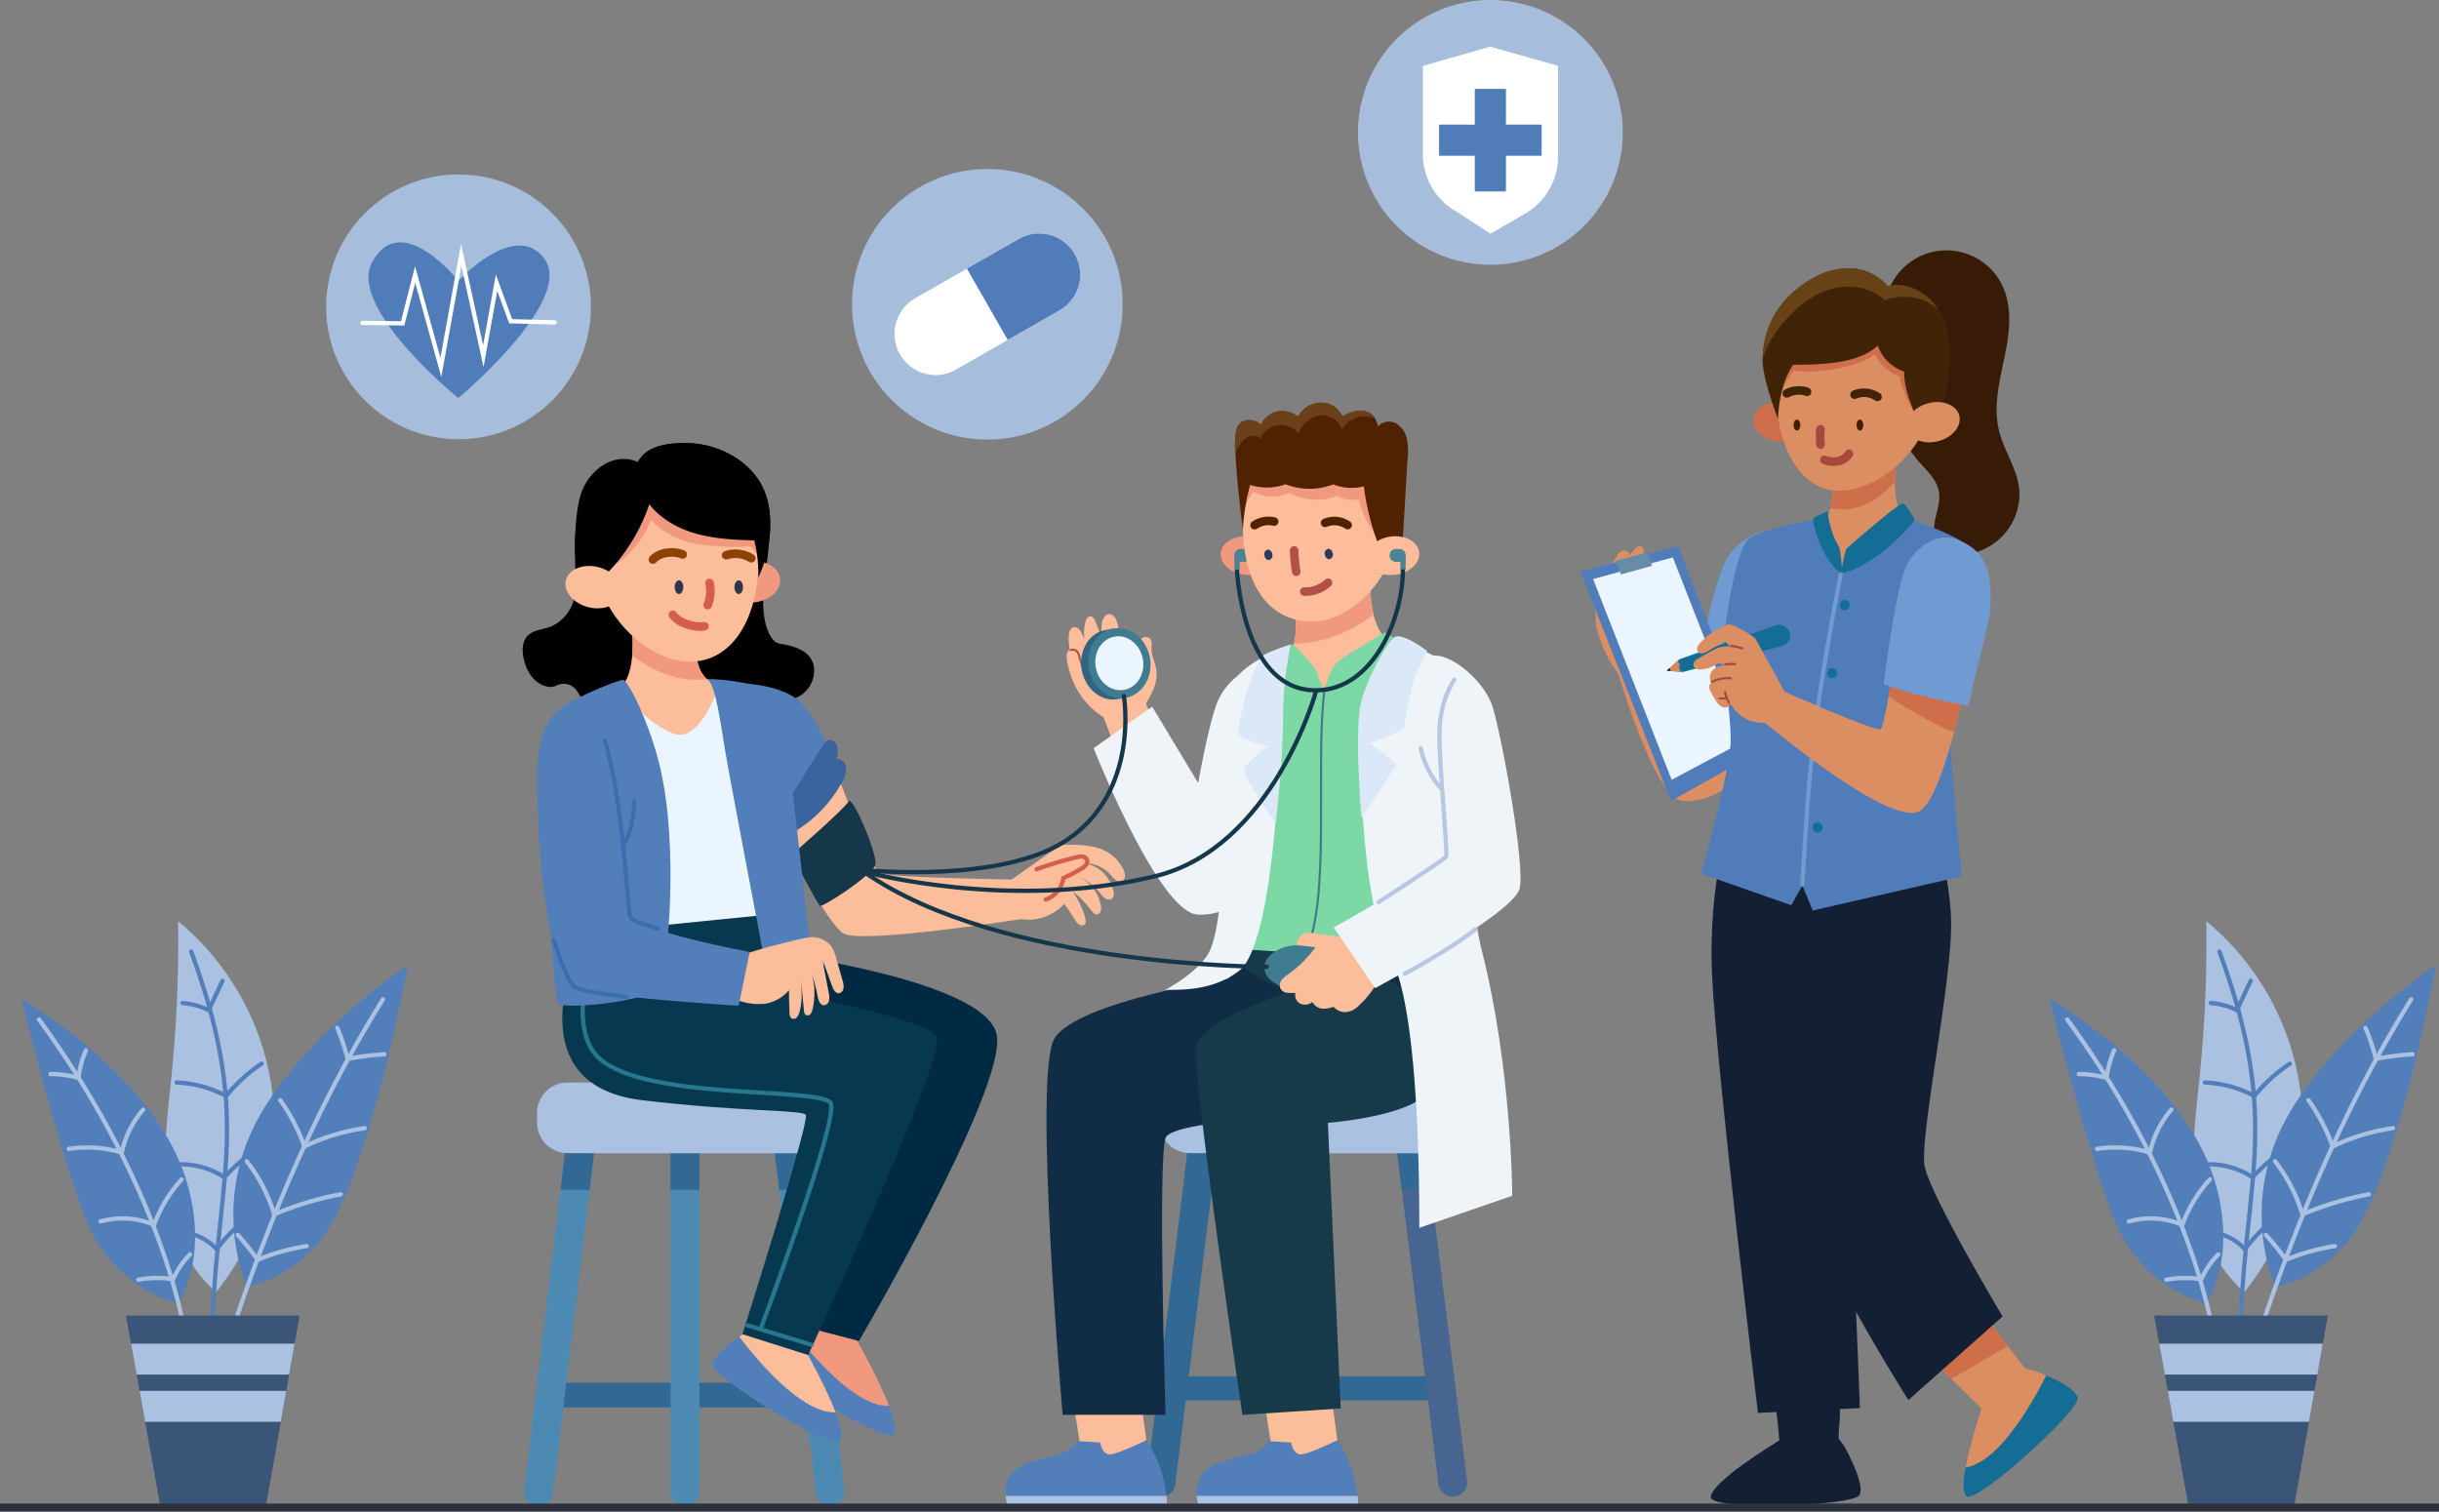 <svg xmlns="http://www.w3.org/2000/svg" width="570" height="353.291" viewBox="0 0 570 353.291">
  <rect x="0" y="0" width="570" height="353.291" fill="#808080" stroke="none"/>
  <g id="Occucare_Finland_6" transform="translate(-813 -3930.57)">
    <g id="Group_271490" data-name="Group 271490" transform="translate(752.01 3883.969)">
      <g id="Group_271378" data-name="Group 271378" transform="translate(75.99 178.163)">
        <g id="Group_271377" data-name="Group 271377" transform="translate(-10 83.736)">
          <g id="Group_271375" data-name="Group 271375">
            <g id="Group_271370" data-name="Group 271370" transform="translate(33.598)">
              <path id="Path_96527" data-name="Path 96527" d="M142.7,283.429a62.134,62.134,0,0,0-8.884-86.739,311.546,311.546,0,0,1-1.464,35.394c-1.1,11.183-2.79,22.62-.116,33.537A34.335,34.335,0,0,0,142.7,283.429Z" transform="translate(-130.8 -196.69)" fill="#aac1e1"/>
              <g id="Group_271369" data-name="Group 271369" transform="translate(2.232 7.089)">
                <path id="Path_96528" data-name="Path 96528" d="M146.679,303.508c0-39.521,10.487-52.279-4.879-93.988" transform="translate(-137.955 -209.52)" fill="none" stroke="#527fba" stroke-linecap="round" stroke-miterlimit="10" stroke-width="1"/>
                <path id="Path_96529" data-name="Path 96529" d="M147.486,221.93q-1.608,3.431-3.216,6.868a16.729,16.729,0,0,0-6.111-1.669" transform="translate(-136.326 -215.073)" fill="none" stroke="#527fba" stroke-linecap="round" stroke-miterlimit="10" stroke-width="1"/>
                <path id="Path_96530" data-name="Path 96530" d="M135.67,261.393a26.951,26.951,0,0,1,11.564,3.144,37.4,37.4,0,0,1,8.288-7.547" transform="translate(-135.211 -230.762)" fill="none" stroke="#527fba" stroke-linecap="round" stroke-miterlimit="10" stroke-width="1"/>
                <path id="Path_96531" data-name="Path 96531" d="M134.84,294.823a18.483,18.483,0,0,1,11.581,2.961,51.207,51.207,0,0,1,11.2-8.934" transform="translate(-134.84 -245.019)" fill="none" stroke="#527fba" stroke-linecap="round" stroke-miterlimit="10" stroke-width="1"/>
                <path id="Path_96532" data-name="Path 96532" d="M138.15,325.189a12.934,12.934,0,0,1,8.006,4,34.754,34.754,0,0,1,7.906-7.779" transform="translate(-136.321 -259.59)" fill="none" stroke="#527fba" stroke-linecap="round" stroke-miterlimit="10" stroke-width="1"/>
              </g>
            </g>
            <g id="Group_271372" data-name="Group 271372" transform="translate(46.323 10.144)">
              <path id="Path_96533" data-name="Path 96533" d="M162.82,290.44a46.681,46.681,0,0,1,2.392-38.985c6.022-11.255,19.034-24.951,35.261-36.4,0,0-7.724,42.046-17.321,59.627A31.256,31.256,0,0,1,162.82,290.44Z" transform="translate(-156.438 -215.05)" fill="#527fba"/>
              <g id="Group_271371" data-name="Group 271371" transform="translate(0 8.138)">
                <path id="Path_96534" data-name="Path 96534" d="M191.992,229.78c-16.763,26.929-28.7,56.312-38.162,86.54" transform="translate(-153.83 -229.78)" fill="none" stroke="#aac1e1" stroke-linecap="round" stroke-miterlimit="10" stroke-width="1"/>
                <path id="Path_96535" data-name="Path 96535" d="M203.6,241.85A44.765,44.765,0,0,1,206,249.1a69.487,69.487,0,0,1,8.614-1.083" transform="translate(-176.102 -235.181)" fill="none" stroke="#aac1e1" stroke-linecap="round" stroke-miterlimit="10" stroke-width="1"/>
                <path id="Path_96536" data-name="Path 96536" d="M179.5,272.43a45.636,45.636,0,0,1,5.641,10.818,48.01,48.01,0,0,1,14.095-4.276" transform="translate(-165.317 -248.865)" fill="none" stroke="#aac1e1" stroke-linecap="round" stroke-miterlimit="10" stroke-width="1"/>
                <path id="Path_96537" data-name="Path 96537" d="M165.33,298.29a37.906,37.906,0,0,1,6.4,12.4A77.014,77.014,0,0,1,187.281,306" transform="translate(-158.976 -260.437)" fill="none" stroke="#aac1e1" stroke-linecap="round" stroke-miterlimit="10" stroke-width="1"/>
                <path id="Path_96538" data-name="Path 96538" d="M161.49,329.41a67.309,67.309,0,0,1,4.658,5.818,50.628,50.628,0,0,1,11.465-3.194" transform="translate(-157.258 -274.363)" fill="none" stroke="#aac1e1" stroke-linecap="round" stroke-miterlimit="10" stroke-width="1"/>
              </g>
            </g>
            <g id="Group_271374" data-name="Group 271374" transform="translate(0 18.227)">
              <path id="Path_96539" data-name="Path 96539" d="M106.649,300.755s7.376-10.459,1.923-28.6C101.1,247.305,69.99,229.68,69.99,229.68s8.343,34,14.851,50.942C91.433,297.76,106.649,300.755,106.649,300.755Z" transform="translate(-69.99 -229.68)" fill="#527fba"/>
              <g id="Group_271373" data-name="Group 271373" transform="translate(4.122 4.763)">
                <path id="Path_96540" data-name="Path 96540" d="M111.91,313.729s-4.243-34.2-34.46-75.429" transform="translate(-77.45 -238.3)" fill="none" stroke="#aac1e1" stroke-linecap="round" stroke-miterlimit="10" stroke-width="1"/>
                <path id="Path_96541" data-name="Path 96541" d="M90.58,251.35a23.794,23.794,0,0,0-1.751,6.448,23.752,23.752,0,0,0-6.509-.9" transform="translate(-79.629 -244.14)" fill="none" stroke="#aac1e1" stroke-linecap="round" stroke-miterlimit="10" stroke-width="1"/>
                <path id="Path_96542" data-name="Path 96542" d="M90.05,285.593a28.186,28.186,0,0,1,12.382.867,22.377,22.377,0,0,1,5-10.05" transform="translate(-83.088 -255.354)" fill="none" stroke="#aac1e1" stroke-linecap="round" stroke-miterlimit="10" stroke-width="1"/>
                <path id="Path_96543" data-name="Path 96543" d="M122.431,305.94a32.37,32.37,0,0,0-6.448,10.636,18.712,18.712,0,0,0-12.5-.8" transform="translate(-89.098 -268.568)" fill="none" stroke="#aac1e1" stroke-linecap="round" stroke-miterlimit="10" stroke-width="1"/>
                <path id="Path_96544" data-name="Path 96544" d="M119.4,343.583a24.7,24.7,0,0,1,8.166-.11,18.9,18.9,0,0,1,3.956-5.812" transform="translate(-96.222 -282.762)" fill="none" stroke="#aac1e1" stroke-linecap="round" stroke-miterlimit="10" stroke-width="1"/>
              </g>
            </g>
          </g>
          <g id="Group_271376" data-name="Group 271376" transform="translate(24.432 92.181)">
            <path id="Path_96545" data-name="Path 96545" d="M154.8,363.53l-1.166,6.575-1.276,7.232-.674,3.79-1.276,7.238-3.4,19.266H122.155l-3.47-19.266-1.3-7.238-.68-3.79-1.309-7.232-1.182-6.575Z" transform="translate(-114.21 -363.53)" fill="#3a5578"/>
            <path id="Path_96546" data-name="Path 96546" d="M154.595,375.43l-1.276,7.232H117.659l-1.309-7.232Z" transform="translate(-115.168 -368.855)" fill="#aac1e1"/>
            <path id="Path_96547" data-name="Path 96547" d="M154.255,395.38l-1.276,7.238H121.254l-1.3-7.238Z" transform="translate(-116.779 -377.783)" fill="#aac1e1"/>
          </g>
        </g>
      </g>
      <g id="Group_273653" data-name="Group 273653" transform="translate(549.99 178.163)">
        <g id="Group_271377-2" data-name="Group 271377" transform="translate(-10 83.736)">
          <g id="Group_271375-2" data-name="Group 271375">
            <g id="Group_271370-2" data-name="Group 271370" transform="translate(33.598)">
              <path id="Path_96527-2" data-name="Path 96527" d="M142.7,283.429a62.134,62.134,0,0,0-8.884-86.739,311.546,311.546,0,0,1-1.464,35.394c-1.1,11.183-2.79,22.62-.116,33.537A34.335,34.335,0,0,0,142.7,283.429Z" transform="translate(-130.8 -196.69)" fill="#aac1e1"/>
              <g id="Group_271369-2" data-name="Group 271369" transform="translate(2.232 7.089)">
                <path id="Path_96528-2" data-name="Path 96528" d="M146.679,303.508c0-39.521,10.487-52.279-4.879-93.988" transform="translate(-137.955 -209.52)" fill="none" stroke="#527fba" stroke-linecap="round" stroke-miterlimit="10" stroke-width="1"/>
                <path id="Path_96529-2" data-name="Path 96529" d="M147.486,221.93q-1.608,3.431-3.216,6.868a16.729,16.729,0,0,0-6.111-1.669" transform="translate(-136.326 -215.073)" fill="none" stroke="#527fba" stroke-linecap="round" stroke-miterlimit="10" stroke-width="1"/>
                <path id="Path_96530-2" data-name="Path 96530" d="M135.67,261.393a26.951,26.951,0,0,1,11.564,3.144,37.4,37.4,0,0,1,8.288-7.547" transform="translate(-135.211 -230.762)" fill="none" stroke="#527fba" stroke-linecap="round" stroke-miterlimit="10" stroke-width="1"/>
                <path id="Path_96531-2" data-name="Path 96531" d="M134.84,294.823a18.483,18.483,0,0,1,11.581,2.961,51.207,51.207,0,0,1,11.2-8.934" transform="translate(-134.84 -245.019)" fill="none" stroke="#527fba" stroke-linecap="round" stroke-miterlimit="10" stroke-width="1"/>
                <path id="Path_96532-2" data-name="Path 96532" d="M138.15,325.189a12.934,12.934,0,0,1,8.006,4,34.754,34.754,0,0,1,7.906-7.779" transform="translate(-136.321 -259.59)" fill="none" stroke="#527fba" stroke-linecap="round" stroke-miterlimit="10" stroke-width="1"/>
              </g>
            </g>
            <g id="Group_271372-2" data-name="Group 271372" transform="translate(46.323 10.144)">
              <path id="Path_96533-2" data-name="Path 96533" d="M162.82,290.44a46.681,46.681,0,0,1,2.392-38.985c6.022-11.255,19.034-24.951,35.261-36.4,0,0-7.724,42.046-17.321,59.627A31.256,31.256,0,0,1,162.82,290.44Z" transform="translate(-156.438 -215.05)" fill="#527fba"/>
              <g id="Group_271371-2" data-name="Group 271371" transform="translate(0 8.138)">
                <path id="Path_96534-2" data-name="Path 96534" d="M191.992,229.78c-16.763,26.929-28.7,56.312-38.162,86.54" transform="translate(-153.83 -229.78)" fill="none" stroke="#aac1e1" stroke-linecap="round" stroke-miterlimit="10" stroke-width="1"/>
                <path id="Path_96535-2" data-name="Path 96535" d="M203.6,241.85A44.765,44.765,0,0,1,206,249.1a69.487,69.487,0,0,1,8.614-1.083" transform="translate(-176.102 -235.181)" fill="none" stroke="#aac1e1" stroke-linecap="round" stroke-miterlimit="10" stroke-width="1"/>
                <path id="Path_96536-2" data-name="Path 96536" d="M179.5,272.43a45.636,45.636,0,0,1,5.641,10.818,48.01,48.01,0,0,1,14.095-4.276" transform="translate(-165.317 -248.865)" fill="none" stroke="#aac1e1" stroke-linecap="round" stroke-miterlimit="10" stroke-width="1"/>
                <path id="Path_96537-2" data-name="Path 96537" d="M165.33,298.29a37.906,37.906,0,0,1,6.4,12.4A77.014,77.014,0,0,1,187.281,306" transform="translate(-158.976 -260.437)" fill="none" stroke="#aac1e1" stroke-linecap="round" stroke-miterlimit="10" stroke-width="1"/>
                <path id="Path_96538-2" data-name="Path 96538" d="M161.49,329.41a67.309,67.309,0,0,1,4.658,5.818,50.628,50.628,0,0,1,11.465-3.194" transform="translate(-157.258 -274.363)" fill="none" stroke="#aac1e1" stroke-linecap="round" stroke-miterlimit="10" stroke-width="1"/>
              </g>
            </g>
            <g id="Group_271374-2" data-name="Group 271374" transform="translate(0 18.227)">
              <path id="Path_96539-2" data-name="Path 96539" d="M106.649,300.755s7.376-10.459,1.923-28.6C101.1,247.305,69.99,229.68,69.99,229.68s8.343,34,14.851,50.942C91.433,297.76,106.649,300.755,106.649,300.755Z" transform="translate(-69.99 -229.68)" fill="#527fba"/>
              <g id="Group_271373-2" data-name="Group 271373" transform="translate(4.122 4.763)">
                <path id="Path_96540-2" data-name="Path 96540" d="M111.91,313.729s-4.243-34.2-34.46-75.429" transform="translate(-77.45 -238.3)" fill="none" stroke="#aac1e1" stroke-linecap="round" stroke-miterlimit="10" stroke-width="1"/>
                <path id="Path_96541-2" data-name="Path 96541" d="M90.58,251.35a23.794,23.794,0,0,0-1.751,6.448,23.752,23.752,0,0,0-6.509-.9" transform="translate(-79.629 -244.14)" fill="none" stroke="#aac1e1" stroke-linecap="round" stroke-miterlimit="10" stroke-width="1"/>
                <path id="Path_96542-2" data-name="Path 96542" d="M90.05,285.593a28.186,28.186,0,0,1,12.382.867,22.377,22.377,0,0,1,5-10.05" transform="translate(-83.088 -255.354)" fill="none" stroke="#aac1e1" stroke-linecap="round" stroke-miterlimit="10" stroke-width="1"/>
                <path id="Path_96543-2" data-name="Path 96543" d="M122.431,305.94a32.37,32.37,0,0,0-6.448,10.636,18.712,18.712,0,0,0-12.5-.8" transform="translate(-89.098 -268.568)" fill="none" stroke="#aac1e1" stroke-linecap="round" stroke-miterlimit="10" stroke-width="1"/>
                <path id="Path_96544-2" data-name="Path 96544" d="M119.4,343.583a24.7,24.7,0,0,1,8.166-.11,18.9,18.9,0,0,1,3.956-5.812" transform="translate(-96.222 -282.762)" fill="none" stroke="#aac1e1" stroke-linecap="round" stroke-miterlimit="10" stroke-width="1"/>
              </g>
            </g>
          </g>
          <g id="Group_271376-2" data-name="Group 271376" transform="translate(24.432 92.181)">
            <path id="Path_96545-2" data-name="Path 96545" d="M154.8,363.53l-1.166,6.575-1.276,7.232-.674,3.79-1.276,7.238-3.4,19.266H122.155l-3.47-19.266-1.3-7.238-.68-3.79-1.309-7.232-1.182-6.575Z" transform="translate(-114.21 -363.53)" fill="#3a5578"/>
            <path id="Path_96546-2" data-name="Path 96546" d="M154.595,375.43l-1.276,7.232H117.659l-1.309-7.232Z" transform="translate(-115.168 -368.855)" fill="#aac1e1"/>
            <path id="Path_96547-2" data-name="Path 96547" d="M154.255,395.38l-1.276,7.238H121.254l-1.3-7.238Z" transform="translate(-116.779 -377.783)" fill="#aac1e1"/>
          </g>
        </g>
      </g>
      <g id="Group_271480" data-name="Group 271480" transform="translate(183.137 101.159)">
        <g id="Group_271446" data-name="Group 271446" transform="translate(0 39.554)">
          <g id="Group_271404" data-name="Group 271404" transform="translate(0 9.463)">
            <g id="Group_271384" data-name="Group 271384" transform="translate(0.329 149.44)">
              <g id="Group_271382" data-name="Group 271382" transform="translate(0 12.616)">
                <rect id="Rectangle_151138" data-name="Rectangle 151138" width="62.129" height="5.777" transform="translate(5.693 57.558)" fill="#326894"/>
                <g id="Group_271379" data-name="Group 271379" transform="translate(0 0.621)">
                  <path id="Path_96548" data-name="Path 96548" d="M205.457,361.039a3.836,3.836,0,0,1-.034.439l-.961,7.961-8.594,70.933a3.383,3.383,0,0,1-3.77,3.011,3.442,3.442,0,0,1-2.969-3.432,3.838,3.838,0,0,1,.034-.439l8.484-70.073,1.063-8.813a3.383,3.383,0,0,1,6.747.413Z" transform="translate(-189.13 -357.586)" fill="#4d8ab3"/>
                  <path id="Path_96549" data-name="Path 96549" d="M207.041,361.039a3.839,3.839,0,0,1-.034.439l-.961,7.961H199.24l1.063-8.813a3.378,3.378,0,0,1,6.738.413Z" transform="translate(-190.714 -357.586)" fill="#326894"/>
                </g>
                <g id="Group_271380" data-name="Group 271380" transform="translate(34.223)">
                  <path id="Path_96550" data-name="Path 96550" d="M236.477,360.325v79.493a3.415,3.415,0,0,1-3.373,3.466,3.321,3.321,0,0,1-2.387-1.02,3.5,3.5,0,0,1-.987-2.454V360.316a3.42,3.42,0,0,1,3.373-3.466,3.292,3.292,0,0,1,2.387,1.02A3.542,3.542,0,0,1,236.477,360.325Z" transform="translate(-229.713 -356.85)" fill="#4d8ab3"/>
                  <path id="Path_96551" data-name="Path 96551" d="M235.478,357.882a3.475,3.475,0,0,1,.987,2.454v8.99H229.71v-8.99a3.42,3.42,0,0,1,3.373-3.466A3.257,3.257,0,0,1,235.478,357.882Z" transform="translate(-229.71 -356.853)" fill="#326894"/>
                </g>
                <g id="Group_271381" data-name="Group 271381" transform="translate(58.621 0.606)">
                  <path id="Path_96552" data-name="Path 96552" d="M274.959,439.93a3.431,3.431,0,0,1-2.96,3.441,3.4,3.4,0,0,1-3.77-3.011l-8.594-70.933-.961-7.961a3.834,3.834,0,0,1-.034-.438,3.448,3.448,0,0,1,2.969-3.432,3.4,3.4,0,0,1,3.77,3.011l1.063,8.813,8.484,70.073A2.7,2.7,0,0,1,274.959,439.93Z" transform="translate(-258.64 -357.568)" fill="#4d8ab3"/>
                  <path id="Path_96553" data-name="Path 96553" d="M266.451,369.427h-6.806l-.961-7.961a3.834,3.834,0,0,1-.034-.438,3.448,3.448,0,0,1,2.969-3.432,3.4,3.4,0,0,1,3.77,3.011Z" transform="translate(-258.642 -357.568)" fill="#326894"/>
                </g>
              </g>
              <g id="Group_271383" data-name="Group 271383" transform="translate(3.044)">
                <path id="Path_96554" data-name="Path 96554" d="M270.783,349.016v2.252a7.123,7.123,0,0,1-7.126,7.126h-63.79a7.123,7.123,0,0,1-7.126-7.126v-2.252a7.123,7.123,0,0,1,7.126-7.126h63.79A7.117,7.117,0,0,1,270.783,349.016Z" transform="translate(-192.74 -341.89)" fill="#aac1e1"/>
                <path id="Path_96555" data-name="Path 96555" d="M271.876,349.016v2.252a7.123,7.123,0,0,1-7.126,7.126h-57.9a7.123,7.123,0,0,1-7.126-7.126v-2.252a7.123,7.123,0,0,1,7.126-7.126h57.9A7.117,7.117,0,0,1,271.876,349.016Z" transform="translate(-193.833 -341.89)" fill="#aac1e1"/>
              </g>
            </g>
            <g id="Group_271403" data-name="Group 271403">
              <path id="Path_96556" data-name="Path 96556" d="M203.541,180.439c-.8,1.636-1.611,3.281-2.328,4.858a35.447,35.447,0,0,0,0,8.56,24.312,24.312,0,0,1-.481,8.526,9.554,9.554,0,0,1-5.414,6.409c-1.788.683-3.922.734-5.3,2.032-1.569,1.476-1.459,3.955-.886,6a9.318,9.318,0,0,0,2.6,4.6c1.358,1.189,3.542,1.965,5.026,1.1a3.629,3.629,0,0,1,4.478,1.063c1.063,1.3,1.56,2.977,2.606,4.293a8.451,8.451,0,0,0,6.409,2.9c2.437.059,5.035-.287,6.662-1.3,3.483-2.184,7.826-3.635,11.394-1.585,1.881,1.079,3.365,2.8,5.4,3.576a6.632,6.632,0,0,0,5.372-.329c1.628-.86,2.252-2.7,3.272-4.107,1.872-2.581,6.409-.5,9.547-1.349a6.886,6.886,0,0,0,4.832-7.9c-.784-3.3-4.436-4.47-7.691-4.959-2.235-.337-3.154-3.179-3.669-5.3a23.6,23.6,0,0,1-.329-6.544c.194-4.461,2.226-14.868.936-16.268a21.6,21.6,0,0,0-4.124-3q-6.35-2.9-12.7-5.8c-3.854-1.763-7.894-3.559-12.153-3.441C212.742,172.562,206.594,174.223,203.541,180.439Z" transform="translate(-188.74 -165.908)"/>
              <g id="Group_271386" data-name="Group 271386" transform="translate(8.462 43.837)">
                <path id="Path_96557" data-name="Path 96557" d="M219.787,229.55s-18.79,2.969-20.78,9.623,9.42,53.215,9.42,53.215l42.218-2.581s3.07-53.67-3.643-57.035S219.787,229.55,219.787,229.55Z" transform="translate(-198.774 -218.688)" fill="#ebf5ff"/>
                <g id="Group_271385" data-name="Group 271385" transform="translate(13.836)">
                  <path id="Path_96558" data-name="Path 96558" d="M238.743,229.379s-2.741,9.336-7.717,11.377-15.846-10.407-15.846-10.407c2.193-1.392,3.019-4.74,3.289-7.792a33.959,33.959,0,0,0-.034-5.887l15.1,2.9c-.388,4.672.987,7.126,2.429,8.417A5.513,5.513,0,0,0,238.743,229.379Z" transform="translate(-215.18 -216.67)" fill="#fbbd9a"/>
                  <path id="Path_96559" data-name="Path 96559" d="M236.565,228c-7.168.945-13.662-2.648-17.491-5.431a33.959,33.959,0,0,0-.034-5.887l15.1,2.9C233.739,224.245,235.122,226.707,236.565,228Z" transform="translate(-215.785 -216.672)" fill="#f0997f"/>
                </g>
              </g>
              <g id="Group_271393" data-name="Group 271393" transform="translate(9.26 110.191)">
                <g id="Group_271388" data-name="Group 271388" transform="translate(32.114 8.745)">
                  <g id="Group_271387" data-name="Group 271387" transform="translate(15.492 83.862)">
                    <path id="Path_96560" data-name="Path 96560" d="M286.05,433.962c-1.628,2.707-29.88-14.708-29.88-17.71,0-1.957,3.685-4.79,6.249-6.511,1.375-.928,2.42-1.543,2.42-1.543l6.595-3.028,2.969,1.594c4.326,7.455,8.459,15.222,10.525,20.628C286.159,430.58,286.657,432.958,286.05,433.962Z" transform="translate(-256.17 -405.162)" fill="#527fba"/>
                    <path id="Path_96561" data-name="Path 96561" d="M286.1,427.382c-8.1.337-18.8-12.76-22.509-17.651,1.375-.928,2.42-1.543,2.42-1.543l6.595-3.028,2.969,1.594C279.909,414.209,284.033,421.976,286.1,427.382Z" transform="translate(-257.332 -405.16)" fill="#f0997f"/>
                  </g>
                  <path id="Path_96562" data-name="Path 96562" d="M254.1,305.72s51.427,6.511,53.173,19.675-32.258,71.254-32.258,71.254l-12.228-3.188,15.956-51.933L237.8,324.155l8.155-18.435Z" transform="translate(-237.8 -305.72)" fill="#002a42"/>
                </g>
                <g id="Group_271392" data-name="Group 271392">
                  <g id="Group_271389" data-name="Group 271389" transform="translate(35.108 94.108)">
                    <path id="Path_96563" data-name="Path 96563" d="M271.23,435.742c-1.628,2.707-29.88-14.708-29.88-17.71,0-1.957,3.685-4.79,6.249-6.511,1.375-.928,2.42-1.543,2.42-1.543l6.595-3.028,2.969,1.594c4.326,7.455,8.459,15.222,10.525,20.628C271.339,432.36,271.837,434.738,271.23,435.742Z" transform="translate(-241.35 -406.942)" fill="#527fba"/>
                    <path id="Path_96564" data-name="Path 96564" d="M271.279,429.162c-8.1.337-18.8-12.76-22.509-17.651,1.375-.928,2.42-1.543,2.42-1.543l6.595-3.028,2.969,1.594C265.089,415.989,269.213,423.756,271.279,429.162Z" transform="translate(-242.512 -406.94)" fill="#fbbd9a"/>
                  </g>
                  <g id="Group_271391" data-name="Group 271391">
                    <path id="Path_96565" data-name="Path 96565" d="M204.763,299.685s-17.82,35.235,13.536,39.038c22.779,2.766,37.874,2.21,38.347,3.475.776,2.033-14.818,51.233-14.818,51.233l15.357,4.858s31.786-68.269,30.057-74.214c-1.425-4.891-45.287-12.355-45.287-12.355,3.694-1.754,6.409-8.138,6.013-16.369Z" transform="translate(-199.72 -295.35)" fill="#06384f"/>
                    <g id="Group_271390" data-name="Group 271390" transform="translate(4.771 1.282)">
                      <path id="Path_96566" data-name="Path 96566" d="M210.591,296.87s-10.221,22.492-2.041,31.617c9.639,10.753,51.8,7.286,54.733,11.09C265.636,342.621,247,392.353,247,392.353" transform="translate(-205.378 -296.87)" fill="none" stroke="#27788f" stroke-linecap="round" stroke-miterlimit="10" stroke-width="1"/>
                      <line id="Line_169" data-name="Line 169" x2="14.86" y2="4.529" transform="translate(38.576 94.733)" fill="none" stroke="#27788f" stroke-linecap="round" stroke-miterlimit="10" stroke-width="1"/>
                    </g>
                  </g>
                </g>
              </g>
              <g id="Group_271397" data-name="Group 271397" transform="translate(8.913)">
                <path id="Path_96567" data-name="Path 96567" d="M250.556,197.444c3.624-.411,6.8,1.4,7.1,4.05s-2.394,5.126-6.018,5.537-6.8-1.4-7.1-4.05S246.933,197.855,250.556,197.444Z" transform="translate(-206.39 -169.812)" fill="#f0997f"/>
                <g id="Group_271394" data-name="Group 271394" transform="translate(8.292 4.773)">
                  <path id="Path_96568" data-name="Path 96568" d="M209.14,192.994c0-12.507,7.944-22.644,18.613-22.644s19.321,10.137,19.321,22.644-5.456,23.268-15.5,23.656C221.453,217.037,209.14,205.492,209.14,192.994Z" transform="translate(-209.14 -170.35)" fill="#fbbd9a"/>
                  <path id="Path_96569" data-name="Path 96569" d="M210.37,196.31a22.519,22.519,0,0,0,11.765-12.38,19.154,19.154,0,0,0,10.93,5.667,57.971,57.971,0,0,0,12.271.514,7.42,7.42,0,0,1,2.479,4.276,25.178,25.178,0,0,0-1.155-11.073Q230.72,178.456,214.975,173C213.406,180.48,211.837,187.961,210.37,196.31Z" transform="translate(-209.333 -170.765)" fill="#f0997f"/>
                </g>
                <g id="Group_271395" data-name="Group 271395" transform="translate(3.328)">
                  <path id="Path_96570" data-name="Path 96570" d="M221.856,176.9c2.285,4.309,6.7,7.177,11.351,8.661s9.589,1.72,14.531,1.864a32.76,32.76,0,0,1,.936,8.678,30.171,30.171,0,0,0,2.741-10.584c.042-.945.042-1.906.017-2.918-.245-6.882-3.1-10.795-6.915-13.73a21.639,21.639,0,0,0-13.35-4.183c-4.765,0-7.792,1.079-9.606,2.96a7.275,7.275,0,0,0-1.484,2.277C219.3,171.749,220.17,173.731,221.856,176.9Z" transform="translate(-205.845 -164.69)"/>
                  <path id="Path_96571" data-name="Path 96571" d="M203.377,197.2c-.16-6.114-.548-16.58,1.914-21.581,1.611-3.272,4.655-6,8.273-6.485s7.615,1.754,8.45,5.3a42.57,42.57,0,0,1-11.571,21.665A11.666,11.666,0,0,1,203.377,197.2Z" transform="translate(-203.254 -165.377)"/>
                  <path id="Path_96572" data-name="Path 96572" d="M221.88,167.66a24.218,24.218,0,0,1,20.594,4.149,26.569,26.569,0,0,1,9.268,13.721c.042-.945.042-1.906.017-2.918-.245-6.882-3.1-10.795-6.915-13.73a21.639,21.639,0,0,0-13.35-4.183C226.721,164.7,223.693,165.779,221.88,167.66Z" transform="translate(-206.172 -164.692)"/>
                </g>
                <ellipse id="Ellipse_3800" data-name="Ellipse 3800" cx="4.824" cy="6.604" rx="4.824" ry="6.604" transform="matrix(0.248, -0.969, 0.969, 0.248, 0, 36.693)" fill="#fbbd9a"/>
                <g id="Group_271396" data-name="Group 271396" transform="translate(21.524 25.54)">
                  <ellipse id="Ellipse_3801" data-name="Ellipse 3801" cx="1.004" cy="1.602" rx="1.004" ry="1.602" transform="translate(5.094 6.516)" fill="#2f344d"/>
                  <ellipse id="Ellipse_3802" data-name="Ellipse 3802" cx="1.004" cy="1.602" rx="1.004" ry="1.602" transform="translate(19.051 6.524)" fill="#2f344d"/>
                  <path id="Path_96573" data-name="Path 96573" d="M245.13,195.687a7.014,7.014,0,0,1,5.861.708" transform="translate(-228.01 -195.033)" fill="none" stroke="#8c4206" stroke-linecap="round" stroke-miterlimit="10" stroke-width="2"/>
                  <path id="Path_96574" data-name="Path 96574" d="M231.788,195.451c-1.881-.835-5.33-.658-6.958,1.2" transform="translate(-224.83 -194.974)" fill="none" stroke="#8c4206" stroke-linecap="round" stroke-miterlimit="10" stroke-width="2"/>
                  <path id="Path_96575" data-name="Path 96575" d="M240.45,203.45a8.824,8.824,0,0,1-.43,5.153" transform="translate(-227.21 -196.302)" fill="none" stroke="#d45e4e" stroke-linecap="round" stroke-miterlimit="10" stroke-width="2"/>
                  <path id="Path_96576" data-name="Path 96576" d="M237.734,214.94c-2.226.439-6.258-.835-7.354-2.69" transform="translate(-225.699 -197.68)" fill="none" stroke="#d45e4e" stroke-linecap="round" stroke-miterlimit="10" stroke-width="2"/>
                </g>
              </g>
              <g id="Group_271400" data-name="Group 271400" transform="translate(43.313 55.18)">
                <g id="Group_271399" data-name="Group 271399" transform="translate(6.714 0.953)">
                  <path id="Path_96577" data-name="Path 96577" d="M248.61,237.636l7.531-4.546s6.35.54,10.651,8.442c4.276,7.86,12.33,33.27,14.868,34.392s33.481,1.518,33.481,1.518l.422,9.066s-37.9,6.013-42.42,3.525-19.152-31.794-19.152-31.794Z" transform="translate(-248.146 -231.538)" fill="#fbbd9a"/>
                  <path id="Path_96578" data-name="Path 96578" d="M248.06,236.327l1.451-5.077s8.315.354,12.566,3.685,7.733,12.389,7.733,12.389L259,264.781Z" transform="translate(-248.06 -231.25)" fill="#527fba"/>
                  <path id="Path_96579" data-name="Path 96579" d="M263.27,276.438s11.613-10.027,13.4-12.532c.885-1.24,7.168,13.359,6.106,15.146-1.7,2.85-12.279,9.7-12.869,9.3S263.27,276.438,263.27,276.438Z" transform="translate(-250.443 -236.354)" fill="#163649"/>
                  <path id="Path_96580" data-name="Path 96580" d="M259.548,264.662q5.25-8.336,10.491-16.664a2.65,2.65,0,0,1,.7-.826,1.819,1.819,0,0,1,2.488,1.113,5.171,5.171,0,0,1-.169,3.087,2.213,2.213,0,0,1,2.269,2.041,5.611,5.611,0,0,1-.877,3.238,30.227,30.227,0,0,1-15.079,13.7C259.075,268.449,258.493,266.332,259.548,264.662Z" transform="translate(-249.765 -233.711)" fill="#39649e"/>
                  <g id="Group_271398" data-name="Group 271398" transform="translate(62.213 37.73)">
                    <path id="Path_96581" data-name="Path 96581" d="M321.83,285.579c4.335-3.044,12.718-9.083,13.35-9.37.742-.337,5.836-.363,8.611.472a9.544,9.544,0,0,1,6.359,5.482c.278.767.354,1.788-.32,2.235a1.441,1.441,0,0,1-1.5-.076,5.639,5.639,0,0,1-1.155-1.088,8.4,8.4,0,0,0-6.578-2.977c3.609.548,5.9,2.775,6.983,6.283.211.7.3,1.585-.27,2.041a1.413,1.413,0,0,1-1.6-.051,5.511,5.511,0,0,1-1.172-1.248,12.294,12.294,0,0,0-5.077-3.8,9,9,0,0,1,5.262,6.848,2.449,2.449,0,0,1-.076,1.307,1.013,1.013,0,0,1-1.029.658,1.537,1.537,0,0,1-.81-.582c-1.5-1.7-2.682-3.5-4.681-4.714,1.822,2.429,3.357,6.376,2.977,7.4-.118.312-.894.852-1.763-.008-.987-.987-1.678-2.673-3.213-4.554a11.311,11.311,0,0,1-10.685,3.424C324.2,290.664,322.985,288.058,321.83,285.579Z" transform="translate(-321.83 -275.989)" fill="#fbbd9a"/>
                    <path id="Path_96582" data-name="Path 96582" d="M331.16,282.228a88.58,88.58,0,0,1,9.4-2.808,3.736,3.736,0,0,1,1.29-.152,1.324,1.324,0,0,1,1.054.666,1.281,1.281,0,0,1-.194,1.265,3.4,3.4,0,0,1-1.029.86,43.372,43.372,0,0,1-4.267,2.26,6.22,6.22,0,0,1-4.115,4.993" transform="translate(-323.292 -276.501)" fill="#fbbd9a" stroke="#d45e4e" stroke-linecap="round" stroke-miterlimit="10" stroke-width="1"/>
                  </g>
                </g>
                <path id="Path_96583" data-name="Path 96583" d="M240.117,230.255c1.8,1.569,2.977,10.407,3.9,16.023,1.391,8.417,8.476,45.009,8.9,47.6.751,4.571,15.222,4.259,15.8,1.872.11-.439-4.225-2.454-4.917-5.372-.616-2.614-5.423-53.561-7.742-56.242C253,230.592,239.535,229.749,240.117,230.255Z" transform="translate(-240.098 -230.121)" fill="#527fba"/>
              </g>
              <g id="Group_271402" data-name="Group 271402" transform="translate(3.365 55.312)">
                <path id="Path_96584" data-name="Path 96584" d="M213.235,230.279c1.51.54,6.249,10.609,8.5,19.827,4.706,19.254,1.906,47.843,0,51.621s-20.375,5.44-23.512,4.436c-1.822-.582-3.8-58.216-2.547-65.452C196.52,235.888,212.78,230.119,213.235,230.279Z" transform="translate(-193.13 -230.276)" fill="#527fba"/>
                <path id="Path_96585" data-name="Path 96585" d="M249.212,305.832c3.9-1.425,15.172-4.394,16.732-4.234a5.825,5.825,0,0,1,4.183,2.041,8.92,8.92,0,0,1,1.24,2.952l1.442,5.06a4.465,4.465,0,0,1,.253,1.813,1.374,1.374,0,0,1-1.079,1.257c-.81.068-1.316-.9-1.611-1.72-.759-2.1-1.518-4.2-2.269-6.258.5,2.589.987,5.187,1.484,7.776a4.461,4.461,0,0,1,.093,1.855,1.382,1.382,0,0,1-1.2,1.164c-.86-.017-1.273-1.122-1.467-2.032a56,56,0,0,0-1.535-6.064,17.306,17.306,0,0,1,.371,8.9,2.625,2.625,0,0,1-.54,1.24.852.852,0,0,1-1.164.135,1.491,1.491,0,0,1-.329-.961c-.261-2.614-.523-5.237-.784-7.852.253,2.758.5,5.6-.278,8.239a2.7,2.7,0,0,1-.666,1.265.97.97,0,0,1-1.257.118,1.749,1.749,0,0,1-.4-1.3c-.059-1.645-.118-3.289-.127-5.212a9.3,9.3,0,0,1-5.574,3.154,14.264,14.264,0,0,1-6.418-.827C248.5,313.279,248.673,310.209,249.212,305.832Z" transform="translate(-201.437 -241.448)" fill="#fbbd9a"/>
                <path id="Path_96586" data-name="Path 96586" d="M211.663,248.328c-1.181-5.456-6.072-14.3-10.061-12.473-2.285,1.054-8.872,3.255-8.872,17.685,0,19.507,2.564,45.136,8.872,49.428,3.2,2.184,38.254,4.326,38.254,4.326l2.564-12.557s-25.832-4.79-27.021-8.332C213.721,281.4,214.8,262.841,211.663,248.328Z" transform="translate(-192.73 -231.112)" fill="#527fba"/>
                <g id="Group_271401" data-name="Group 271401" transform="translate(3.888 14.222)">
                  <path id="Path_96587" data-name="Path 96587" d="M211.56,247.14c4.335,14.657,5.246,39.595,5.887,41.1.582,1.366,3.879,1.94,6.468,2.825" transform="translate(-199.568 -247.14)" fill="none" stroke="#3c6eaf" stroke-linecap="round" stroke-miterlimit="10" stroke-width="1"/>
                  <path id="Path_96588" data-name="Path 96588" d="M214.283,315.672c-4.807-.481-10.778-1.417-12.11-2.412-1.569-1.172-3.483-6.907-4.832-10.82" transform="translate(-197.34 -255.803)" fill="none" stroke="#3c6eaf" stroke-linecap="round" stroke-miterlimit="10" stroke-width="1"/>
                  <path id="Path_96589" data-name="Path 96589" d="M216.6,274.007c1.729-2.167,2.437-5.76,2.581-10.137" transform="translate(-200.357 -249.761)" fill="none" stroke="#3c6eaf" stroke-linecap="round" stroke-miterlimit="10" stroke-width="1"/>
                </g>
              </g>
            </g>
          </g>
          <g id="Group_271445" data-name="Group 271445" transform="translate(79.881)">
            <g id="Group_271442" data-name="Group 271442" transform="translate(32.947)">
              <g id="Group_271410" data-name="Group 271410" transform="translate(32.969 158.903)">
                <g id="Group_271408" data-name="Group 271408" transform="translate(0 12.625)">
                  <rect id="Rectangle_151139" data-name="Rectangle 151139" width="62.129" height="5.625" transform="translate(5.684 56.049)" fill="#326894"/>
                  <g id="Group_271405" data-name="Group 271405" transform="translate(0 0.58)">
                    <path id="Path_96590" data-name="Path 96590" d="M377.947,360.923a3.7,3.7,0,0,1-.034.43l-.961,7.75-8.594,69.078a3.382,3.382,0,0,1-6.738-.4,3.69,3.69,0,0,1,.034-.43l8.484-68.252,1.063-8.585a3.387,3.387,0,0,1,6.747.413Z" transform="translate(-361.62 -357.548)" fill="#326894"/>
                    <path id="Path_96591" data-name="Path 96591" d="M379.531,360.925a3.7,3.7,0,0,1-.034.43l-.961,7.75H371.73l1.063-8.585a3.382,3.382,0,0,1,6.738.4Z" transform="translate(-363.204 -357.549)" fill="#326894"/>
                  </g>
                  <g id="Group_271406" data-name="Group 271406" transform="translate(34.223)">
                    <path id="Path_96592" data-name="Path 96592" d="M408.957,360.233v77.419a3.373,3.373,0,1,1-6.747,0V360.233a3.372,3.372,0,0,1,3.373-3.373,3.369,3.369,0,0,1,3.373,3.373Z" transform="translate(-402.202 -356.86)" fill="#4d8ab3"/>
                    <path id="Path_96593" data-name="Path 96593" d="M407.968,357.847a3.345,3.345,0,0,1,.987,2.387V369H402.2v-8.762a3.381,3.381,0,0,1,5.768-2.387Z" transform="translate(-402.2 -356.86)" fill="#326894"/>
                  </g>
                  <g id="Group_271407" data-name="Group 271407" transform="translate(58.621 0.588)">
                    <path id="Path_96594" data-name="Path 96594" d="M447.449,437.771a3.378,3.378,0,0,1-6.73.422l-8.594-69.078-.961-7.75a3.7,3.7,0,0,1-.034-.43,3.382,3.382,0,0,1,6.738-.4l1.063,8.585,8.484,68.252A2.19,2.19,0,0,1,447.449,437.771Z" transform="translate(-431.13 -357.559)" fill="#466691"/>
                    <path id="Path_96595" data-name="Path 96595" d="M438.941,369.1h-6.806l-.961-7.75a3.7,3.7,0,0,1-.034-.43,3.382,3.382,0,0,1,6.738-.4Z" transform="translate(-431.131 -357.558)" fill="#326894"/>
                  </g>
                </g>
                <g id="Group_271409" data-name="Group 271409" transform="translate(3.044)">
                  <path id="Path_96596" data-name="Path 96596" d="M443.273,349.016v2.252a7.123,7.123,0,0,1-7.126,7.126h-63.79a7.123,7.123,0,0,1-7.126-7.126v-2.252a7.123,7.123,0,0,1,7.126-7.126h63.79A7.117,7.117,0,0,1,443.273,349.016Z" transform="translate(-365.23 -341.89)" fill="#aac1e1"/>
                  <path id="Path_96597" data-name="Path 96597" d="M444.368,349.016v2.252a7.123,7.123,0,0,1-7.126,7.126h-57.9a7.123,7.123,0,0,1-7.126-7.126v-2.252a7.123,7.123,0,0,1,7.126-7.126h57.9A7.117,7.117,0,0,1,444.368,349.016Z" transform="translate(-366.325 -341.89)" fill="#aac1e1"/>
                </g>
              </g>
              <g id="Group_271417" data-name="Group 271417" transform="translate(14.318 49.428)">
                <g id="Group_271416" data-name="Group 271416">
                  <g id="Group_271412" data-name="Group 271412">
                    <g id="Group_271411" data-name="Group 271411">
                      <path id="Path_96598" data-name="Path 96598" d="M355.693,226.813c1.282-2.1.034-4.832.439-7.261a2.868,2.868,0,0,1,.928-1.788,1.465,1.465,0,0,1,1.881-.008c.6.582.4,1.56.388,2.4-.017,1.5.7,2.893,1.012,4.36.759,3.559-1.13,6.485-2.935,9.555a17.572,17.572,0,0,1-7.227,2.859c-1.2.118-7.329-3.264-9.724-10.533-1.206-3.643-1.063-5.153-.658-5.65a1.309,1.309,0,0,1,1.712-.346,1.933,1.933,0,0,1,.582.978c.767,2.184,1.526,4.368,2.277,6.637a14.045,14.045,0,0,1-4.377-10.921c.042-.776.278-1.712,1.02-1.94a1.4,1.4,0,0,1,1.358.422,4.249,4.249,0,0,1,.784,1.265c1.063,2.3,2.134,4.6,3.626,7.329a10.631,10.631,0,0,1-2.9-10.247c.16-.607.523-1.316,1.155-1.324s1.02.7,1.248,1.307q1.619,4.339,3.238,8.686a12.3,12.3,0,0,1-1.822-8.2c.135-1.029.658-2.269,1.7-2.311a1.72,1.72,0,0,1,1.451.886,5.743,5.743,0,0,1,.582,1.678C352.244,217.949,353.711,221.087,355.693,226.813Z" transform="translate(-339.505 -212.079)" fill="#fdbd9b"/>
                      <path id="Path_96599" data-name="Path 96599" d="M340.62,222.015c.961-.261,1.636.076,2.007,1.467.523,1.965,1.914,6.519,3.348,7.531" transform="translate(-339.679 -213.623)" fill="none" stroke="#b0514a" stroke-linecap="round" stroke-miterlimit="10" stroke-width="0.5"/>
                    </g>
                    <path id="Path_96600" data-name="Path 96600" d="M359.238,236.02l3.534,8.239-9.344,5.659-4.158-11Z" transform="translate(-341.035 -215.829)" fill="#fdbd9b"/>
                  </g>
                  <g id="Group_271415" data-name="Group 271415" transform="translate(3.376 3.282)">
                    <g id="Group_271413" data-name="Group 271413" transform="translate(0 0.075)">
                      <path id="Path_96601" data-name="Path 96601" d="M357.948,223.195a8.1,8.1,0,0,0-6.764-6.873l-.051-.261s-1.7.3-2.26.43c-3.694.827-5.979,4.967-5.22,9.251s4.343,7.371,8.1,6.873c.573-.076,2.269-.379,2.269-.379l-.051-.261A8.061,8.061,0,0,0,357.948,223.195Z" transform="translate(-343.508 -216.06)" fill="#316382"/>
                    </g>
                    <path id="Path_96602" data-name="Path 96602" d="M351.3,216.071c3.943-.7,7.787,2.351,8.584,6.822s-1.753,8.665-5.7,9.369-7.787-2.35-8.584-6.822S347.356,216.775,351.3,216.071Z" transform="translate(-343.813 -215.971)" fill="#407c91"/>
                    <g id="Group_271414" data-name="Group 271414" transform="translate(3.304 1.896)">
                      <path id="Path_96603" data-name="Path 96603" d="M358.536,223.541c-.616-3.432-3.576-5.785-6.612-5.246a1.081,1.081,0,0,0-.16.034c-2.943.616-4.832,3.8-4.225,7.168s3.466,5.709,6.452,5.271a1.053,1.053,0,0,0,.16-.025C357.178,230.212,359.152,226.982,358.536,223.541Z" transform="translate(-347.425 -218.219)" fill="#ebf5ff"/>
                    </g>
                  </g>
                </g>
                <path id="Path_96604" data-name="Path 96604" d="M387.542,232.6l-5.752-4.377a15.356,15.356,0,0,0-5.752,6.57c-2,4.444-4.647,19.279-4.647,19.279l-10.744-17.845-13.687,9.715s15.18,38.423,24.322,38.887,15.577-8,15.577-8Z" transform="translate(-340.673 -214.607)" fill="#eff4f9"/>
              </g>
              <g id="Group_271424" data-name="Group 271424" transform="translate(0 123.196)">
                <g id="Group_271419" data-name="Group 271419" transform="translate(0 109.39)">
                  <path id="Path_96605" data-name="Path 96605" d="M341.32,430.129l1.746,11.006,7.2,2.926,8.273-3.955-1.5-10.845Z" transform="translate(-325.471 -429.26)" fill="#fbbd9a"/>
                  <g id="Group_271418" data-name="Group 271418" transform="translate(0 9.867)">
                    <path id="Path_96606" data-name="Path 96606" d="M360.252,456.469l-37.335-.54a9.493,9.493,0,0,1-.354-1.9,6.723,6.723,0,0,1,2.311-6.089c3.137-2.437,8.121-2.775,11.36-4.031a7.215,7.215,0,0,0,3.112-2.665l5.313.3s.439,2.96,2.412,2.783,8.492-3.373,8.492-3.373a32.844,32.844,0,0,1,4.63,13.072A13.394,13.394,0,0,1,360.252,456.469Z" transform="translate(-322.527 -440.96)" fill="#527fba"/>
                    <path id="Path_96607" data-name="Path 96607" d="M360.259,458.9l-37.335-.54a9.491,9.491,0,0,1-.354-1.9h37.621A13.051,13.051,0,0,1,360.259,458.9Z" transform="translate(-322.534 -443.388)" fill="#aac1e1"/>
                  </g>
                </g>
                <g id="Group_271423" data-name="Group 271423" transform="translate(9.59)">
                  <g id="Group_271421" data-name="Group 271421" transform="translate(35.057 109.39)">
                    <path id="Path_96608" data-name="Path 96608" d="M394.26,430.129l1.746,11.006,7.2,2.926,8.273-3.955-1.5-10.845Z" transform="translate(-378.411 -429.26)" fill="#fbbd9a"/>
                    <g id="Group_271420" data-name="Group 271420" transform="translate(0 9.867)">
                      <path id="Path_96609" data-name="Path 96609" d="M413.192,456.469l-37.335-.54a9.5,9.5,0,0,1-.354-1.9,6.723,6.723,0,0,1,2.311-6.089c3.137-2.437,8.121-2.775,11.36-4.031a7.215,7.215,0,0,0,3.112-2.665l5.313.3s.439,2.96,2.412,2.783,8.492-3.373,8.492-3.373a32.845,32.845,0,0,1,4.63,13.072A13.4,13.4,0,0,1,413.192,456.469Z" transform="translate(-375.467 -440.96)" fill="#527fba"/>
                      <path id="Path_96610" data-name="Path 96610" d="M413.2,458.9l-37.335-.54a9.492,9.492,0,0,1-.354-1.9h37.621A13.055,13.055,0,0,1,413.2,458.9Z" transform="translate(-375.474 -443.388)" fill="#aac1e1"/>
                    </g>
                  </g>
                  <g id="Group_271422" data-name="Group 271422">
                    <path id="Path_96611" data-name="Path 96611" d="M382.611,301.29,376.5,311.2s-35.007,5.33-40.674,13.907c-5.229,7.911,1.855,88.1,1.855,88.1h24.044s-1.839-59.228,0-64.71,56.968-5.17,60.13-12.608,4.217-33.54,4.217-33.54" transform="translate(-333.898 -299.823)" fill="#112c45"/>
                    <path id="Path_96612" data-name="Path 96612" d="M433.526,312.453s1.358,21.463-5.693,26.6c-6.123,4.461-21.691,5.625-21.691,5.625l3,66.759-22.99,1.5s-11.419-77.916-10.879-85.388,22.652-12.878,21.143-13.94c0,0-17.044-5.785-10.727-12.144.143-.143.3-.3.464-.439,1.467-1.3,19.422.042,19.422.042l16.555-1.518,6.553,7.43Z" transform="translate(-340.378 -299.55)" fill="#163a4a"/>
                  </g>
                </g>
              </g>
              <path id="Path_96613" data-name="Path 96613" d="M434.6,319.249c-.143,1.054-.3,2.184-.472,3.331-2.834-3.6-7.413-8.872-11.453-11.09-8.374-4.6-35.142-7.75-35.142-7.75l.1-2.285c.143-.143.3-.3.464-.439,1.467-1.3,19.422.042,19.422.042l16.555-1.518,6.553,7.43Z" transform="translate(-332.71 -176.352)" fill="#112c45"/>
              <g id="Group_271434" data-name="Group 271434" transform="translate(50.303)">
                <g id="Group_271425" data-name="Group 271425" transform="translate(13.557 43.163)">
                  <path id="Path_96614" data-name="Path 96614" d="M425.186,218.143s-9.859,12.734-16,12.085-10.938-7.447-10.938-7.447,2.463-.911,3.525-4.934c.624-2.319.767-5.676-.3-10.491l18.25-2.707a25.274,25.274,0,0,0,.683,6.325C421.1,213.775,422.471,216.76,425.186,218.143Z" transform="translate(-398.25 -204.65)" fill="#fdbd9b"/>
                  <path id="Path_96615" data-name="Path 96615" d="M402.375,217.858c.624-2.319.767-5.676-.3-10.491l18.25-2.707a25.275,25.275,0,0,0,.683,6.325A30.989,30.989,0,0,1,402.375,217.858Z" transform="translate(-398.85 -204.652)" fill="#f0997f"/>
                </g>
                <g id="Group_271433" data-name="Group 271433">
                  <g id="Group_271427" data-name="Group 271427" transform="translate(0 31.249)">
                    <path id="Path_96616" data-name="Path 96616" d="M382.2,194.35c.279-2.467,3.244-4.156,6.623-3.773s5.891,2.693,5.611,5.159-3.244,4.156-6.623,3.773S381.916,196.816,382.2,194.35Z" transform="translate(-382.175 -190.523)" fill="#f0997f"/>
                    <g id="Group_271426" data-name="Group 271426" transform="translate(3.201 2.949)">
                      <path id="Path_96617" data-name="Path 96617" d="M389.723,195.555v-.067a1.469,1.469,0,0,0-1.467-1.467h-.818a1.468,1.468,0,0,0-1.467,1.467v.067a1.468,1.468,0,0,0,1.467,1.467h.818A1.468,1.468,0,0,0,389.723,195.555Z" transform="translate(-385.97 -194.02)" fill="#4b8394"/>
                      <rect id="Rectangle_151140" data-name="Rectangle 151140" width="1.231" height="3.373" transform="translate(0 1.501)" fill="#4b8394"/>
                    </g>
                  </g>
                  <g id="Group_271428" data-name="Group 271428" transform="translate(4.82 7.582)">
                    <path id="Path_96618" data-name="Path 96618" d="M424.358,183.569c0-11.655-8.062-21.109-18.014-21.109s-18.014,6.224-18.014,21.109c0,11.655,4.52,21.767,15.231,22.475C413.487,206.693,424.358,195.232,424.358,183.569Z" transform="translate(-387.959 -162.46)" fill="#fdbd9b"/>
                    <path id="Path_96619" data-name="Path 96619" d="M422.163,189.847a25.337,25.337,0,0,1-6.941-11.731,5.494,5.494,0,0,1-4.832-.734,13.4,13.4,0,0,1-11.318-.649,9.429,9.429,0,0,1-8.391-.261,17.9,17.9,0,0,0-2.791,5.726q.379-6.021.776-12.051,14.257-2.011,28.64-2.8a3.128,3.128,0,0,1,1.6.194,3.091,3.091,0,0,1,1.265,1.99C422.2,176.193,423.226,183.159,422.163,189.847Z" transform="translate(-387.89 -163.222)" fill="#f0997f"/>
                  </g>
                  <g id="Group_271429" data-name="Group 271429" transform="translate(3.38)">
                    <path id="Path_96620" data-name="Path 96620" d="M426.477,166.687c-.4,5.988-.784,13.713-1.181,19.625-.557,2.032-2.3,1.957-4.672,2.716a58.608,58.608,0,0,1-4.368-15.99,11.61,11.61,0,0,1-7.152-.472,15.258,15.258,0,0,1-11.141-.025,12.858,12.858,0,0,1-8.282.152,51.668,51.668,0,0,0-1.7,10.55c-.337-2.876-1.451-11.773-1.729-17.87a20.584,20.584,0,0,1,.211-5.608c1.13-3.314,4.79-2.243,5.768-1.1a5.485,5.485,0,0,1,3.719-3.1,6.032,6.032,0,0,1,4.925,1.172,6.286,6.286,0,0,1,5.288-3.247,5.237,5.237,0,0,1,5.068,3.238,11.038,11.038,0,0,1,3.179-1.282,4.637,4.637,0,0,1,3.323.514,3.583,3.583,0,0,1,1.164,1.24,5.114,5.114,0,0,1,.649,1.9,3.364,3.364,0,0,1,4.208-.784,5.479,5.479,0,0,1,2.581,3.728A15.933,15.933,0,0,1,426.477,166.687Z" transform="translate(-386.184 -153.471)" fill="#502202"/>
                    <path id="Path_96621" data-name="Path 96621" d="M418.9,157.189a6.218,6.218,0,0,0-3.829-.371,5.717,5.717,0,0,0-3.846,2.952,5.255,5.255,0,0,0-5.035-3.323,6.133,6.133,0,0,0-5.128,4.225,5.567,5.567,0,0,0-4.807-1.9,5.3,5.3,0,0,0-4.217,3.137,2.4,2.4,0,0,0-2.623-.531,4.631,4.631,0,0,0-2.108,1.855,10.217,10.217,0,0,0-1.063,2.125,20.583,20.583,0,0,1,.211-5.608c1.13-3.314,4.79-2.243,5.768-1.1a5.485,5.485,0,0,1,3.719-3.1,6.032,6.032,0,0,1,4.925,1.172,6.286,6.286,0,0,1,5.288-3.247,5.236,5.236,0,0,1,5.068,3.238,11.04,11.04,0,0,1,3.179-1.282,4.637,4.637,0,0,1,3.323.514A3.63,3.63,0,0,1,418.9,157.189Z" transform="translate(-386.182 -153.469)" fill="#6b4019"/>
                  </g>
                  <g id="Group_271430" data-name="Group 271430" transform="translate(7.915 27.644)">
                    <path id="Path_96622" data-name="Path 96622" d="M396.139,186.4a5.86,5.86,0,0,0-4.579.835" transform="translate(-391.56 -186.248)" fill="none" stroke="#502202" stroke-linecap="round" stroke-miterlimit="10" stroke-width="2"/>
                    <path id="Path_96623" data-name="Path 96623" d="M411.1,186.709a5.549,5.549,0,0,1,5.262.514" transform="translate(-394.621 -186.252)" fill="none" stroke="#502202" stroke-linecap="round" stroke-miterlimit="10" stroke-width="2"/>
                    <path id="Path_96624" data-name="Path 96624" d="M402.54,194.43a35.135,35.135,0,0,0,.489,4.976" transform="translate(-393.28 -187.53)" fill="none" stroke="#b0514a" stroke-linecap="round" stroke-miterlimit="10" stroke-width="2"/>
                    <path id="Path_96625" data-name="Path 96625" d="M405.33,205.448a7.854,7.854,0,0,0,5.558-2.058" transform="translate(-393.717 -188.934)" fill="none" stroke="#b0514a" stroke-linecap="round" stroke-miterlimit="10" stroke-width="2"/>
                    <path id="Path_96626" data-name="Path 96626" d="M411.74,193.99c.509-.09,1.017.376,1.134,1.042a1.109,1.109,0,0,1-.709,1.367c-.509.089-1.017-.377-1.134-1.042A1.108,1.108,0,0,1,411.74,193.99Z" transform="translate(-394.606 -187.459)" fill="#2d3a5e"/>
                    <path id="Path_96627" data-name="Path 96627" d="M395,194.219c.509-.09,1.017.376,1.134,1.042a1.109,1.109,0,0,1-.709,1.367c-.509.089-1.017-.377-1.134-1.042A1.108,1.108,0,0,1,395,194.219Z" transform="translate(-391.984 -187.495)" fill="#2d3a5e"/>
                  </g>
                  <g id="Group_271432" data-name="Group 271432" transform="translate(34.149 31.222)">
                    <path id="Path_96628" data-name="Path 96628" d="M428.182,190.57c3.368-.465,6.373,1.152,6.713,3.611s-2.117,4.83-5.485,5.294-6.373-1.152-6.712-3.611S424.814,191.034,428.182,190.57Z" transform="translate(-422.667 -190.491)" fill="#fdbd9b"/>
                    <g id="Group_271431" data-name="Group 271431" transform="translate(5.324 2.977)">
                      <path id="Path_96629" data-name="Path 96629" d="M428.98,195.555v-.067a1.468,1.468,0,0,1,1.467-1.467h.818a1.468,1.468,0,0,1,1.467,1.467v.067a1.468,1.468,0,0,1-1.467,1.467h-.818A1.468,1.468,0,0,1,428.98,195.555Z" transform="translate(-428.98 -194.02)" fill="#4b8394"/>
                      <rect id="Rectangle_151141" data-name="Rectangle 151141" width="1.231" height="3.373" transform="translate(2.522 1.501)" fill="#4b8394"/>
                    </g>
                  </g>
                </g>
              </g>
              <g id="Group_271435" data-name="Group 271435" transform="translate(55.385 53.712)">
                <path id="Path_96630" data-name="Path 96630" d="M421.369,217.34s-9.994,6.038-11.731,8.206a13.07,13.07,0,0,0-2.269,5.144s-2.4-5.052-2.935-5.473-4.731-4.394-4.731-4.394l-4.917,3.728-6.586,3.424.278,63.267,44.545,3.019,1.147-68.656Z" transform="translate(-388.2 -217.187)" fill="#7cd9a6"/>
                <path id="Path_96631" data-name="Path 96631" d="M410.054,233.61c-2.108,17.744,1.552,48.754-4.394,60.8" transform="translate(-390.935 -219.736)" fill="none" stroke="#3e7c8a" stroke-linecap="round" stroke-miterlimit="10" stroke-width="0.5"/>
                <path id="Path_96632" data-name="Path 96632" d="M411.89,228.031a9.23,9.23,0,0,1,2.479-4.183c1.729-1.383,10.643-6.629,10.879-6.688s4.613,2.994,4.613,2.994l-6.612,9.386s-6.78-4.765-8.366-4.36C413.366,225.576,411.89,228.031,411.89,228.031Z" transform="translate(-391.911 -217.159)" fill="#7cd9a6"/>
                <path id="Path_96633" data-name="Path 96633" d="M407.362,228.559a9.873,9.873,0,0,0-1.417-3.087c-1.046-1.29-4.5-5.018-4.858-4.993s-3.862,2.125-4.487,3.4-.27,7.295-.27,7.295,5.92-5.634,8.231-4.993A6.314,6.314,0,0,1,407.362,228.559Z" transform="translate(-389.458 -217.679)" fill="#7cd9a6"/>
              </g>
              <g id="Group_271436" data-name="Group 271436" transform="translate(82.399 54.6)">
                <path id="Path_96634" data-name="Path 96634" d="M430.326,219.41s-7.733,7.27-8.9,14.649-.717,46.207,6.443,59.127c6.207,11.208,6.8,46.907,6.8,63.478l21.724-7.489s-.093-29.728-7.109-57.254c-5.44-21.337-.219-60.324-3.331-64.136C443.786,225.119,430.326,219.41,430.326,219.41Z" transform="translate(-420.343 -218.399)" fill="#eff4f9"/>
                <path id="Path_96635" data-name="Path 96635" d="M421.048,260.656s-1.8-20.51-.059-27.113,6.764-14.995,8.121-15.29c2.243-.481,7.261,3.407,7.261,3.407a49.529,49.529,0,0,0-5.262,17.7c-.11.961-8.079,3.9-8.079,3.9s6.224,4.554,6.14,5C429.077,248.731,421.048,260.656,421.048,260.656Z" transform="translate(-420.232 -218.211)" fill="#dae8f7"/>
              </g>
              <g id="Group_271439" data-name="Group 271439" transform="translate(60.512 59.116)">
                <g id="Group_271437" data-name="Group 271437" transform="translate(0 64.762)">
                  <ellipse id="Ellipse_3803" data-name="Ellipse 3803" cx="8.442" cy="5.254" rx="8.442" ry="5.254" transform="translate(0 2.86)" fill="#407c91"/>
                  <path id="Path_96636" data-name="Path 96636" d="M414.959,301.591l-8.6-1.139a4.143,4.143,0,0,0-2.294.135,3.1,3.1,0,0,0-1.5,2.716c1.434.127,2.867.245,4.318.481a28.3,28.3,0,0,1-6.325,6.283,6.944,6.944,0,0,0-1.51,1.29,2.046,2.046,0,0,0-.43,1.864,1.951,1.951,0,0,0,1.493,1.172,16.6,16.6,0,0,0,2.092.059,2.283,2.283,0,0,0,1.1,2.488,2.742,2.742,0,0,0,2.867-.371,3.052,3.052,0,0,0,2.218,1.56,6.8,6.8,0,0,0,2.724-.43,3.6,3.6,0,0,0,2.741,1.231,4.562,4.562,0,0,0,2.884-1.257,22.186,22.186,0,0,0,5.743-8.071A61.561,61.561,0,0,1,414.959,301.591Z" transform="translate(-394.947 -300.358)" fill="#fbbd9a"/>
                </g>
                <g id="Group_271438" data-name="Group 271438" transform="translate(16.192)">
                  <path id="Path_96637" data-name="Path 96637" d="M431.2,236.253c-.211-4.073,1.855-11.739,4.79-12.54,4.571-1.24,12.338,5.625,14.379,11.09s8.206,38.954,6.477,43.516c-2.37,6.224-33.666,22.964-33.666,22.964l-9.7-14.177s21.7-11.773,22.99-15.517C437.271,269.245,431.7,245.808,431.2,236.253Z" transform="translate(-413.48 -223.566)" fill="#eff4f9"/>
                  <path id="Path_96638" data-name="Path 96638" d="M443.65,230.29s-3.5,4.579-3.5,12.827,2.024,27.78,1.552,28.5-15.762,10.635-15.762,10.635" transform="translate(-415.432 -224.619)" fill="none" stroke="#b8c8e3" stroke-linecap="round" stroke-miterlimit="10" stroke-width="1"/>
                  <path id="Path_96639" data-name="Path 96639" d="M442.232,258.525a21.439,21.439,0,0,1-4.622-9.285" transform="translate(-417.26 -227.588)" fill="none" stroke="#b8c8e3" stroke-linecap="round" stroke-miterlimit="10" stroke-width="1"/>
                  <path id="Path_96640" data-name="Path 96640" d="M433.24,309.8c4.967-2.707,12.153-6.932,16.479-10.382" transform="translate(-416.576 -235.449)" fill="none" stroke="#b8c8e3" stroke-linecap="round" stroke-miterlimit="10" stroke-width="1"/>
                </g>
              </g>
              <g id="Group_271441" data-name="Group 271441" transform="translate(37.405 56.505)">
                <path id="Path_96641" data-name="Path 96641" d="M395.115,221.12a60.619,60.619,0,0,0-1.316,13.856c0,14.758-1.923,55.8-9.69,61.859C378,301.6,370.355,301.3,366.88,301.3c0,0,7.227-3.846,9.926-8.307,3-4.959,3.508-20.721,3.9-28.935.422-8.7,1.206-32.688,2.2-34.779C385.071,224.763,395.115,221.12,395.115,221.12Z" transform="translate(-366.88 -220.572)" fill="#eff4f9"/>
                <path id="Path_96642" data-name="Path 96642" d="M395.743,262.266a233.865,233.865,0,0,0,1.763-23.546,86.416,86.416,0,0,1,1.779-18.25s-6.14,1.948-6.814,2.943-3.854,6.7-5.482,17.525c-.27,1.788,6.983,3.264,6.983,3.264s-5.591,4.343-5.591,5.431C388.389,251.741,395.743,262.266,395.743,262.266Z" transform="translate(-370.029 -220.47)" fill="#dae8f7"/>
              </g>
            </g>
            <g id="Group_271444" data-name="Group 271444" transform="translate(0 38.98)">
              <path id="Path_96645" data-name="Path 96645" d="M386.67,199.732s1.155,27.147,17.432,28.184c13.738.877,21.362-16.007,21.362-28.227" transform="translate(-299.629 -199.69)" fill="none" stroke="#163649" stroke-miterlimit="10" stroke-width="1"/>
              <g id="Group_271443" data-name="Group 271443" transform="translate(0 28.564)">
                <path id="Path_96646" data-name="Path 96646" d="M389.042,233.56s-10.01,36.584-37.782,43.2c-33.987,8.1-67.29-1-67.29-1" transform="translate(-283.54 -233.56)" fill="none" stroke="#163649" stroke-linecap="round" stroke-miterlimit="10" stroke-width="1"/>
                <path id="Path_96647" data-name="Path 96647" d="M344.159,234.79S348,256.97,330.8,268.456c-15.231,10.179-46.831,7.033-46.831,7.033" transform="translate(-283.54 -233.753)" fill="none" stroke="#163649" stroke-linecap="round" stroke-miterlimit="10" stroke-width="1"/>
                <path id="Path_96648" data-name="Path 96648" d="M377.493,305.711s-62.289.127-94.033-22.121" transform="translate(-283.46 -241.398)" fill="none" stroke="#163649" stroke-linecap="round" stroke-miterlimit="10" stroke-width="1"/>
              </g>
            </g>
          </g>
        </g>
        <g id="Group_271479" data-name="Group 271479" transform="translate(247.201 4)">
          <path id="Path_96649" data-name="Path 96649" d="M549.586,121.817a14.458,14.458,0,0,1,27.535-6.949c2.412,5.161,1.586,11.208.422,16.791s-2.6,11.36-1.273,16.9c1.122,4.664,4.132,8.779,4.731,13.536a14.217,14.217,0,0,1-10.171,15c-3.609.936-8.273-.219-9.42-3.77-1.063-3.289,1.366-6.789.877-10.2-.413-2.867-2.749-4.993-4.672-7.152C550.531,147.995,550.429,136.5,549.586,121.817Z" transform="translate(-478.467 -106.567)" fill="#381b07"/>
          <g id="Group_271448" data-name="Group 271448" transform="translate(0 65.344)">
            <path id="Path_96650" data-name="Path 96650" d="M475.1,218.651c-3.23-3.685-5.591-10.322-5.591-12.557,0-2.64-.422-5.347.506-7.818a19.608,19.608,0,0,1,1.948-3.576c.835-1.307,1.661-2.614,2.5-3.922a2.638,2.638,0,0,1,1.358-1.282c1.037-.278,1.99.894,1.94,1.973s-.767,1.982-1.99,2.935a11.631,11.631,0,0,1,2.842-5.271,1.57,1.57,0,0,1,1.375-.658c.852.2.826,1.417.6,2.26-.573,2.117-1.139,4.234-1.594,6.055,1.8,3.441,1.645,7.523,1.678,11.4s.413,8.079,2.977,11C481.184,220.27,478.283,215.969,475.1,218.651Z" transform="translate(-465.911 -184.74)" fill="#db8e62"/>
            <path id="Path_96651" data-name="Path 96651" d="M475.72,221.9s8.56,29.247,15.028,29.846c7.826.734,14.185-6.5,14.185-6.5l5.111-26.194-11.588-6.941L492.064,233.1l-9.125-10.314Z" transform="translate(-466.899 -188.446)" fill="#db8e62"/>
            <path id="Path_96652" data-name="Path 96652" d="M517.874,219.023c-6.376-2.412-12.777-4.773-19.144-7.219,1.737-8.324,4.149-18.3,6.258-21.488a14.151,14.151,0,0,1,10.323-6.266l2.909,8.611-.346,26.186Z" transform="translate(-470.503 -184.05)" fill="#709ad2"/>
            <g id="Group_271447" data-name="Group 271447" transform="translate(0 3.736)">
              <path id="Path_96653" data-name="Path 96653" d="M506.752,236.66l-18.638-48.18-22.855,5.929,21.151,53.645Z" transform="translate(-465.26 -188.48)" fill="#507db9"/>
              <path id="Path_96654" data-name="Path 96654" d="M504.2,234.5,487.408,191.62l-18.638,5.052L487.13,243.6Z" transform="translate(-465.81 -188.972)" fill="#ebf5ff"/>
              <path id="Path_96655" data-name="Path 96655" d="M482.385,190.24l1.164,3.112-7.312,2.032-1.307-3.179Z" transform="translate(-466.775 -188.756)" fill="#678ca8"/>
            </g>
          </g>
          <g id="Group_271452" data-name="Group 271452" transform="translate(30.478 131.235)">
            <g id="Group_271451" data-name="Group 271451" transform="translate(0 127.26)">
              <g id="Group_271450" data-name="Group 271450">
                <g id="Group_271449" data-name="Group 271449" transform="translate(0 15.096)">
                  <path id="Path_96656" data-name="Path 96656" d="M501.4,448.8c.068,3.163,33.236,2.092,34.729-.514.97-1.7-.818-5.988-2.184-8.762-.725-1.493-1.333-2.547-1.333-2.547l-4.217-5.9-3.365-.093c-7.464,4.309-14.9,9-19.388,12.667C502.994,445.823,501.375,447.628,501.4,448.8Z" transform="translate(-501.4 -430.98)" fill="#131f32"/>
                  <path id="Path_96657" data-name="Path 96657" d="M506.43,443.657c6.856,4.318,22.652-1.72,28.3-4.124-.725-1.493-1.333-2.547-1.333-2.547l-4.217-5.9-3.365-.093C518.355,435.3,510.908,439.988,506.43,443.657Z" transform="translate(-502.188 -430.982)" fill="#131f32"/>
                </g>
                <path id="Path_96658" data-name="Path 96658" d="M518.5,415.172l1.172,12.928.422,4.638.3,3.188,13.418-1.408.11-2.252v-.008l.11-2.361.742-15.281.076-1.535-8.172,1.046Z" transform="translate(-504.079 -413.08)" fill="#131f32"/>
              </g>
              <path id="Path_96659" data-name="Path 96659" d="M518.5,415.366l1.172,12.928,6.713.835h.008l5.659.717,1.973.245.742-15.281-8.1-.489Z" transform="translate(-504.079 -413.274)" fill="#131f32"/>
            </g>
            <path id="Path_96660" data-name="Path 96660" d="M506.372,262.18s-5.768,15.956-4.63,38.642,10.7,101.8,10.7,101.8l23.833-1.122L532.2,299.371l-5.752-31.625" transform="translate(-501.43 -262.18)" fill="#131f32"/>
          </g>
          <g id="Group_271457" data-name="Group 271457" transform="translate(31.997 126.099)">
            <g id="Group_271455" data-name="Group 271455" transform="translate(49.099 119.982)">
              <g id="Group_271454" data-name="Group 271454">
                <g id="Group_271453" data-name="Group 271453" transform="translate(8.438 14.016)">
                  <path id="Path_96661" data-name="Path 96661" d="M572,445.974c2.1,2.361,26.65-19.97,26.1-22.914-.363-1.923-4.5-4.023-7.346-5.246-1.518-.658-2.665-1.071-2.665-1.071l-7.042-1.754-2.623,2.108c-2.884,8.121-5.507,16.521-6.536,22.214C571.278,442.668,571.227,445.1,572,445.974Z" transform="translate(-571.426 -414.982)" fill="#136d94"/>
                  <path id="Path_96662" data-name="Path 96662" d="M571.98,439.3c8.02-1.164,16.125-16.007,18.866-21.5-1.518-.658-2.665-1.071-2.665-1.071l-7.042-1.754-2.623,2.108C575.632,425.21,573.009,433.6,571.98,439.3Z" transform="translate(-571.513 -414.98)" fill="#db8e62"/>
                </g>
                <path id="Path_96663" data-name="Path 96663" d="M561.42,410.555l5.575,5.456,7.025,6.873,2.294,2.235,9.3-9.766-1.383-1.8-4.023-5.212L572.5,398.36Z" transform="translate(-561.42 -398.36)" fill="#db8e62"/>
              </g>
              <path id="Path_96664" data-name="Path 96664" d="M561.42,410.555l5.575,5.456,13.215-7.666L572.5,398.36Z" transform="translate(-561.42 -398.36)" fill="#cf6e4a"/>
            </g>
            <g id="Group_271456" data-name="Group 271456">
              <path id="Path_96665" data-name="Path 96665" d="M503.453,276.221c2.319,6.443,19.785,17.794,19.785,17.794s-.169,44.975.481,56.31,24.136,48.34,24.136,48.34l22.011-19.54s-17.061-28.53-18.233-35.235,6.207-41.965,6.207-56.318a55.412,55.412,0,0,0-.649-8.1,101.088,101.088,0,0,0-3.922-16.184c-1.408-4.343-2.6-7.194-2.6-7.194a216.987,216.987,0,0,0-23.9,5.077c-10.93,3.053-21.817,7.464-23.479,13.089A3.175,3.175,0,0,0,503.453,276.221Z" transform="translate(-503.2 -256.09)" fill="#131f32"/>
              <path id="Path_96666" data-name="Path 96666" d="M503.453,277.164a141.8,141.8,0,0,0,18.123,9.041,27.244,27.244,0,0,1,1.316-3.112c.548,1.189,1.1,2.361,1.779,3.972,10.761-2.7,21.623-4.984,32.528-6.654a101.087,101.087,0,0,0-3.921-16.184q-13.232-1.24-26.5-2.117c-10.93,3.053-21.817,7.464-23.479,13.089A3.108,3.108,0,0,0,503.453,277.164Z" transform="translate(-503.201 -257.033)" fill="#131f32"/>
            </g>
          </g>
          <path id="Path_96667" data-name="Path 96667" d="M563.873,190.285c-.835-5.06-19.987-11.562-26.5-10.972-13.983,1.273-24.111,3.812-27.3,5.811s-6.1,20.67-6.1,25.874c0,6.156,2.117,18.241,1.552,23.116-1.1,9.454-6.831,29.475-6.831,29.475l21.075,7.388,2.614-4.6,2.387,5.836,34.83-7.986s-2.665-27.738-2.665-32.6C556.95,226.953,564.953,196.812,563.873,190.285Z" transform="translate(-470.499 -117.958)" fill="#507db9"/>
          <g id="Group_271459" data-name="Group 271459" transform="translate(51.857 75.633)">
            <path id="Path_96668" data-name="Path 96668" d="M535.732,196.25c-7,36.458-7.388,46.9-8.982,72.511" transform="translate(-526.75 -196.25)" fill="none" stroke="#709ad2" stroke-linecap="round" stroke-miterlimit="10" stroke-width="1"/>
            <g id="Group_271458" data-name="Group 271458" transform="translate(2.37 6.047)">
              <circle id="Ellipse_3804" data-name="Ellipse 3804" cx="1.172" cy="1.172" r="1.172" transform="translate(6.367)" fill="#136d94"/>
              <circle id="Ellipse_3805" data-name="Ellipse 3805" cx="1.172" cy="1.172" r="1.172" transform="translate(3.432 15.948)" fill="#136d94"/>
              <circle id="Ellipse_3806" data-name="Ellipse 3806" cx="1.172" cy="1.172" r="1.172" transform="translate(1.172 32.755)" fill="#136d94"/>
              <circle id="Ellipse_3807" data-name="Ellipse 3807" cx="1.172" cy="1.172" r="1.172" transform="translate(0 52.026)" fill="#136d94"/>
            </g>
          </g>
          <g id="Group_271468" data-name="Group 271468" transform="translate(20.19 67.06)">
            <g id="Group_271467" data-name="Group 271467" transform="translate(0 20.245)">
              <g id="Group_271465" data-name="Group 271465">
                <g id="Group_271464" data-name="Group 271464">
                  <g id="Group_271461" data-name="Group 271461" transform="translate(0 0.172)">
                    <path id="Path_96669" data-name="Path 96669" d="M489.2,221.018l3.491.278.27.025,23.411-6.148a2.567,2.567,0,0,0,1.493-3.238,2.65,2.65,0,0,0-3.382-1.484l-22.332,7.894-.228.2Z" transform="translate(-489.2 -210.294)" fill="#136d94"/>
                    <g id="Group_271460" data-name="Group 271460" transform="translate(0 8.253)">
                      <path id="Path_96670" data-name="Path 96670" d="M489.2,222.551l.961.076,2.53.2a1.633,1.633,0,0,1-.228-.194,1.157,1.157,0,0,1-.346-1.13c.051-.169.152-.346.084-.506a.81.81,0,0,0-.152-.186.839.839,0,0,1-.135-.734l-2,1.822Z" transform="translate(-489.2 -220.08)" fill="#d68a5a"/>
                      <path id="Path_96671" data-name="Path 96671" d="M489.2,222.889l.961.076a.937.937,0,0,1-.211-.38.949.949,0,0,1-.034-.346Z" transform="translate(-489.2 -220.418)" fill="#24151a"/>
                    </g>
                  </g>
                  <g id="Group_271463" data-name="Group 271463" transform="translate(6.211)">
                    <path id="Path_96672" data-name="Path 96672" d="M518.015,226.189c-2.3-4.267-4.6-8.535-7.05-12.81A23.214,23.214,0,0,0,505,210.09a16.591,16.591,0,0,0-6.772,4.309c-.472.5-.97,1.2-.751,1.864a1.086,1.086,0,0,0,1.139.692,3.249,3.249,0,0,0,1.324-.531c1.273-.742,2.547-1.493,4.023-2.21a10.8,10.8,0,0,1,1.139,1.071,9.649,9.649,0,0,0-2.749.32,43.364,43.364,0,0,0-4.815,2.657,1.764,1.764,0,0,0-.97,1.206,1.121,1.121,0,0,0,.6,1.063,2.093,2.093,0,0,0,1.181.169,7.791,7.791,0,0,0,4.132-1.543,5.419,5.419,0,0,1,1.349.523,6.86,6.86,0,0,0-1.855.531,2.579,2.579,0,0,0-1.214,3.66.977.977,0,0,0-.506.961,2.714,2.714,0,0,0,.354,1.088,21.567,21.567,0,0,0,1.189,2.066,3.779,3.779,0,0,0,1.535,1.493,1.517,1.517,0,0,0,1.931-.734,8.608,8.608,0,0,0,8.147,4.428A26.141,26.141,0,0,0,518.015,226.189Z" transform="translate(-496.565 -210.09)" fill="#db8e62"/>
                    <g id="Group_271462" data-name="Group 271462" transform="translate(4.314 5.128)">
                      <path id="Path_96673" data-name="Path 96673" d="M509.613,216.727a9.213,9.213,0,0,0-2.623-.557" transform="translate(-502.512 -216.17)" fill="none" stroke="#a8473e" stroke-linecap="round" stroke-miterlimit="10" stroke-width="0.5"/>
                      <path id="Path_96674" data-name="Path 96674" d="M507.662,221.193a9.644,9.644,0,0,0-2.3.067" transform="translate(-502.256 -216.951)" fill="none" stroke="#a8473e" stroke-linecap="round" stroke-miterlimit="10" stroke-width="0.5"/>
                      <path id="Path_96675" data-name="Path 96675" d="M501.68,225.954a8.346,8.346,0,0,1,4.444-.852" transform="translate(-501.68 -217.563)" fill="none" stroke="#a8473e" stroke-linecap="round" stroke-miterlimit="10" stroke-width="0.5"/>
                      <path id="Path_96676" data-name="Path 96676" d="M506.276,231.47a8.957,8.957,0,0,1-.936-2.53" transform="translate(-502.253 -218.171)" fill="none" stroke="#a8473e" stroke-linecap="round" stroke-miterlimit="10" stroke-width="0.5"/>
                      <path id="Path_96677" data-name="Path 96677" d="M505.378,230.57a7.615,7.615,0,0,1-1.518.118" transform="translate(-502.022 -218.426)" fill="none" stroke="#a8473e" stroke-linecap="round" stroke-miterlimit="10" stroke-width="0.5"/>
                    </g>
                  </g>
                </g>
              </g>
              <g id="Group_271466" data-name="Group 271466" transform="translate(21.64 3.323)">
                <path id="Path_96678" data-name="Path 96678" d="M514.86,232.7s29.146,24.718,37.014,21.935c3.129-1.113,6.232-10.188,8.484-18.638,2.075-7.767,3.424-14.995,3.424-14.995L547.27,214.03s-1.1,7.489-2.218,13.578c-.734,4.107-1.476,7.573-1.872,7.674-1.687.472-23.082-9.049-23.082-9.049Z" transform="translate(-514.86 -214.03)" fill="#db8e62"/>
                <path id="Path_96679" data-name="Path 96679" d="M550.66,227.618c3.938,2.581,10.129,6.384,15.3,8.391,2.075-7.767,3.424-14.995,3.424-14.995L552.87,214.04S551.773,221.529,550.66,227.618Z" transform="translate(-520.468 -214.032)" fill="#cf6e4a"/>
              </g>
            </g>
            <path id="Path_96680" data-name="Path 96680" d="M569.169,225.423a122.9,122.9,0,0,1-19.869-5.035c.978-8.113,3.264-22.787,5.119-27.307,1.316-3.2,6.485-8.838,12.313-6.4s8.062,6.283,7.447,16.428C573.951,206.717,570.518,218.077,569.169,225.423Z" transform="translate(-498.615 -186.085)" fill="#709ad2"/>
          </g>
          <g id="Group_271478" data-name="Group 271478" transform="translate(39.916 4.131)">
            <g id="Group_271471" data-name="Group 271471" transform="translate(14.462 43.368)">
              <g id="Group_271469" data-name="Group 271469" transform="translate(1.131)">
                <path id="Path_96681" data-name="Path 96681" d="M531.08,180.44s1.7,7.674,4.967,9.918S551.708,178.8,551.708,178.8c-2.134-1.99-2.648-5.895-2.623-9.353a40.075,40.075,0,0,1,.616-6.561l-15.1,4.36a30.288,30.288,0,0,1-.624,8.349C532.952,179.791,531.08,180.44,531.08,180.44Z" transform="translate(-531.08 -162.89)" fill="#db8e62"/>
                <path id="Path_96682" data-name="Path 96682" d="M534.53,175.6c6.958,1.476,12.279-2.952,15.1-6.148a40.087,40.087,0,0,1,.616-6.561l-15.1,4.36A29.989,29.989,0,0,1,534.53,175.6Z" transform="translate(-531.62 -162.89)" fill="#cf6e4a"/>
              </g>
              <g id="Group_271470" data-name="Group 271470" transform="translate(0 11.585)">
                <path id="Path_96683" data-name="Path 96683" d="M537.625,192.78c-.194-.034.776-5.212,1.265-5.659s12.389-10.871,13.1-10.483c1.037.557,2.749,3.863,2.749,3.863a43.588,43.588,0,0,1-7.059,7.059C544.507,190.132,539.447,193.092,537.625,192.78Z" transform="translate(-530.97 -176.627)" fill="#136d94"/>
                <path id="Path_96684" data-name="Path 96684" d="M536.394,193.1c.261-.261-.27-5.4-.573-5.87a19.935,19.935,0,0,1-2.657-8.391s-3,1.139-3.373,1.8,1.265,5.532,2.522,7.852C534.446,192.393,536.183,193.312,536.394,193.1Z" transform="translate(-529.739 -176.974)" fill="#136d94"/>
              </g>
            </g>
            <g id="Group_271477" data-name="Group 271477" transform="translate(0)">
              <g id="Group_271474" data-name="Group 271474">
                <ellipse id="Ellipse_3808" data-name="Ellipse 3808" cx="4.588" cy="6.283" rx="4.588" ry="6.283" transform="matrix(0.113, -0.994, 0.994, 0.113, 0, 39.769)" fill="#cf6e4a"/>
                <g id="Group_271472" data-name="Group 271472" transform="translate(5.781 7.163)">
                  <path id="Path_96685" data-name="Path 96685" d="M556.186,141.491c0-11.891-8.223-21.531-18.368-21.531S519.45,129.6,519.45,141.491s5.068,23.715,15.349,23.293C544.927,164.362,556.186,153.382,556.186,141.491Z" transform="translate(-519.446 -119.96)" fill="#db8e62"/>
                  <path id="Path_96686" data-name="Path 96686" d="M552.112,146.723c-2.134-2.319-3.483-6.7-3.812-8.56a10.048,10.048,0,0,1-5.752-5.187c-3.112,3.112-14.936,4.866-18.882,3.837-2.808,3.466-2.893,5.187-3.888,9.614a48.413,48.413,0,0,1,.835-16.234,173.983,173.983,0,0,0,21.649-8.619c1.2-.573,2.631-1.155,3.778-.481a4.459,4.459,0,0,1,1.493,2.032,25.794,25.794,0,0,0,6.629,8.425c.717.6,1.535,1.273,1.569,2.2a3.339,3.339,0,0,1-.59,1.7C553.815,137.885,554.043,143.746,552.112,146.723Z" transform="translate(-519.445 -120.09)" fill="#cf6e4a"/>
                </g>
                <g id="Group_271473" data-name="Group 271473" transform="translate(2.664)">
                  <path id="Path_96687" data-name="Path 96687" d="M515.75,132.875c-.059,4.5,3.61,13.856,3.61,13.856s.025-7.7,3.534-12.7c7.261,0,15.307-.337,19.76-4.47a9.859,9.859,0,0,0,6.182,6.072c-.084,4.082,1.788,7.9,2.96,11.335,2.285-1.391,4.006-.8,5.87-3,1.079-3.989,2.226-10.221,1.9-14.075a19.4,19.4,0,0,0-2.8-8.847,13.723,13.723,0,0,0-1.349-1.779c-2.6-2.876-6.7-4.554-10.449-3.618a12.005,12.005,0,0,0-8.476-4.149,16.853,16.853,0,0,0-9.176,2.42c-5.44,3.1-9.69,7.885-11.081,14.548A23.173,23.173,0,0,0,515.75,132.875Z" transform="translate(-515.749 -111.468)" fill="#412408"/>
                  <path id="Path_96688" data-name="Path 96688" d="M515.75,132.873a17.707,17.707,0,0,1,.548-1.72,24.483,24.483,0,0,1,4.664-7.4c2.926-3.356,6.561-6.249,10.854-7.447s9.277-.439,12.482,2.657a12.378,12.378,0,0,1,12.456,2.075,13.716,13.716,0,0,0-1.349-1.779c-2.6-2.876-6.7-4.554-10.449-3.618a12.006,12.006,0,0,0-8.476-4.149,16.852,16.852,0,0,0-9.175,2.42c-5.44,3.1-9.69,7.885-11.082,14.548A24.034,24.034,0,0,0,515.75,132.873Z" transform="translate(-515.749 -111.466)" fill="#664216"/>
                </g>
                <path id="Path_96689" data-name="Path 96689" d="M560.744,148.827c3.362-.86,6.6.432,7.224,2.887s-1.587,5.143-4.949,6-6.6-.432-7.225-2.887S557.381,149.688,560.744,148.827Z" transform="translate(-519.342 -117.277)" fill="#db8e62"/>
              </g>
              <g id="Group_271476" data-name="Group 271476" transform="translate(8.315 28.568)">
                <g id="Group_271475" data-name="Group 271475">
                  <ellipse id="Ellipse_3809" data-name="Ellipse 3809" cx="0.801" cy="1.282" rx="0.801" ry="1.282" transform="translate(16.285 6.805)" fill="#411f00"/>
                  <ellipse id="Ellipse_3810" data-name="Ellipse 3810" cx="0.801" cy="1.282" rx="0.801" ry="1.282" transform="translate(1.569 6.805)" fill="#411f00"/>
                  <path id="Path_96690" data-name="Path 96690" d="M527.181,145.661a5.973,5.973,0,0,0-4.731.38" transform="translate(-522.45 -145.341)" fill="none" stroke="#412408" stroke-linecap="round" stroke-miterlimit="10" stroke-width="2"/>
                  <path id="Path_96691" data-name="Path 96691" d="M541.23,146.427a5.656,5.656,0,0,1,5.364.523" transform="translate(-525.392 -145.441)" fill="none" stroke="#412408" stroke-linecap="round" stroke-miterlimit="10" stroke-width="2"/>
                  <path id="Path_96692" data-name="Path 96692" d="M531.772,156.09a15.58,15.58,0,0,0,.017,3.6" transform="translate(-523.895 -147.025)" fill="none" stroke="#a8473e" stroke-linecap="round" stroke-miterlimit="10" stroke-width="2"/>
                </g>
                <path id="Path_96693" data-name="Path 96693" d="M532.86,164.315c2.235.885,4.571.4,5.777-1.425" transform="translate(-524.081 -148.09)" fill="none" stroke="#a8473e" stroke-linecap="round" stroke-miterlimit="10" stroke-width="2"/>
              </g>
            </g>
          </g>
        </g>
      </g>
      <g id="Group_271489" data-name="Group 271489" transform="translate(135.212 44.601)">
        <g id="Group_271482" data-name="Group 271482" transform="translate(2 42.776)">
          <circle id="Ellipse_3811" data-name="Ellipse 3811" cx="30.942" cy="30.942" r="30.942" fill="#a6bedc"/>
          <g id="Group_271481" data-name="Group 271481" transform="translate(8.492 15.864)">
            <path id="Path_96694" data-name="Path 96694" d="M201.315,83.092c6.772-12.616,20.164,4.318,20.164,4.318s13.418-14.472,20.164-5.068c7.008,9.757-20.164,32.486-20.164,32.486S195.555,93.828,201.315,83.092Z" transform="translate(-199.08 -78.421)" fill="#507db9"/>
            <path id="Path_96695" data-name="Path 96695" d="M198.82,97.8l9.386.1,2.918-11.419,6.013,21.708,4.756-26.3,5.17,23.681L230.15,88.4l3.306,9.007,10.263.278" transform="translate(-198.82 -78.964)" fill="none" stroke="#fff" stroke-linecap="round" stroke-miterlimit="10" stroke-width="1"/>
          </g>
        </g>
        <g id="Group_271484" data-name="Group 271484" transform="translate(124.9 41.496)">
          <circle id="Ellipse_3812" data-name="Ellipse 3812" cx="31.625" cy="31.625" r="31.625" fill="#a6bedc"/>
          <g id="Group_271483" data-name="Group 271483" transform="translate(9.92 15.092)">
            <path id="Path_96696" data-name="Path 96696" d="M339.843,151.809l-24.2,13.865a9.6,9.6,0,1,1-9.547-16.664l24.2-13.865A9.6,9.6,0,0,1,344.33,146,9.51,9.51,0,0,1,339.843,151.809Z" transform="translate(-301.263 -133.876)" fill="#fff"/>
            <path id="Path_96697" data-name="Path 96697" d="M342.987,151.809l-12.11,6.932-9.547-16.664,12.11-6.932A9.6,9.6,0,0,1,347.474,146,9.51,9.51,0,0,1,342.987,151.809Z" transform="translate(-304.407 -133.876)" fill="#507db9"/>
          </g>
        </g>
        <g id="Group_271488" data-name="Group 271488" transform="translate(243.143 2)">
          <path id="Path_97646" data-name="Path 97646" d="M30.942,0A30.942,30.942,0,1,1,0,30.942,30.942,30.942,0,0,1,30.942,0Z" fill="#a6bedc"/>
          <g id="Group_271487" data-name="Group 271487" transform="translate(15.163 10.93)">
            <g id="Group_271485" data-name="Group 271485">
              <path id="Path_96698" data-name="Path 96698" d="M435.209,65.057v21.21a15.357,15.357,0,0,1-7,12.861l-8.771,5.119-8.046-5.22A15.4,15.4,0,0,1,403.66,85.71V65.057l15.669-4.487.11.034Z" transform="translate(-403.66 -60.57)" fill="#fff"/>
              <path id="Path_96699" data-name="Path 96699" d="M438.141,65.063v21.21a15.357,15.357,0,0,1-7,12.861l-8.771,5.119V60.61Z" transform="translate(-406.591 -60.576)" fill="#fff"/>
            </g>
            <g id="Group_271486" data-name="Group 271486" transform="translate(3.787 9.85)">
              <rect id="Rectangle_151142" data-name="Rectangle 151142" width="7.278" height="23.968" transform="translate(8.348)" fill="#507db9"/>
              <rect id="Rectangle_151143" data-name="Rectangle 151143" width="23.968" height="7.278" transform="translate(0 8.347)" fill="#507db9"/>
            </g>
          </g>
        </g>
      </g>
    </g>
    <g id="Group_273651" data-name="Group 273651" transform="translate(813 4282)">
      <rect id="Rectangle_151113" data-name="Rectangle 151113" width="570" height="1.861" fill="#2d313d"/>
    </g>
  </g>
</svg>

